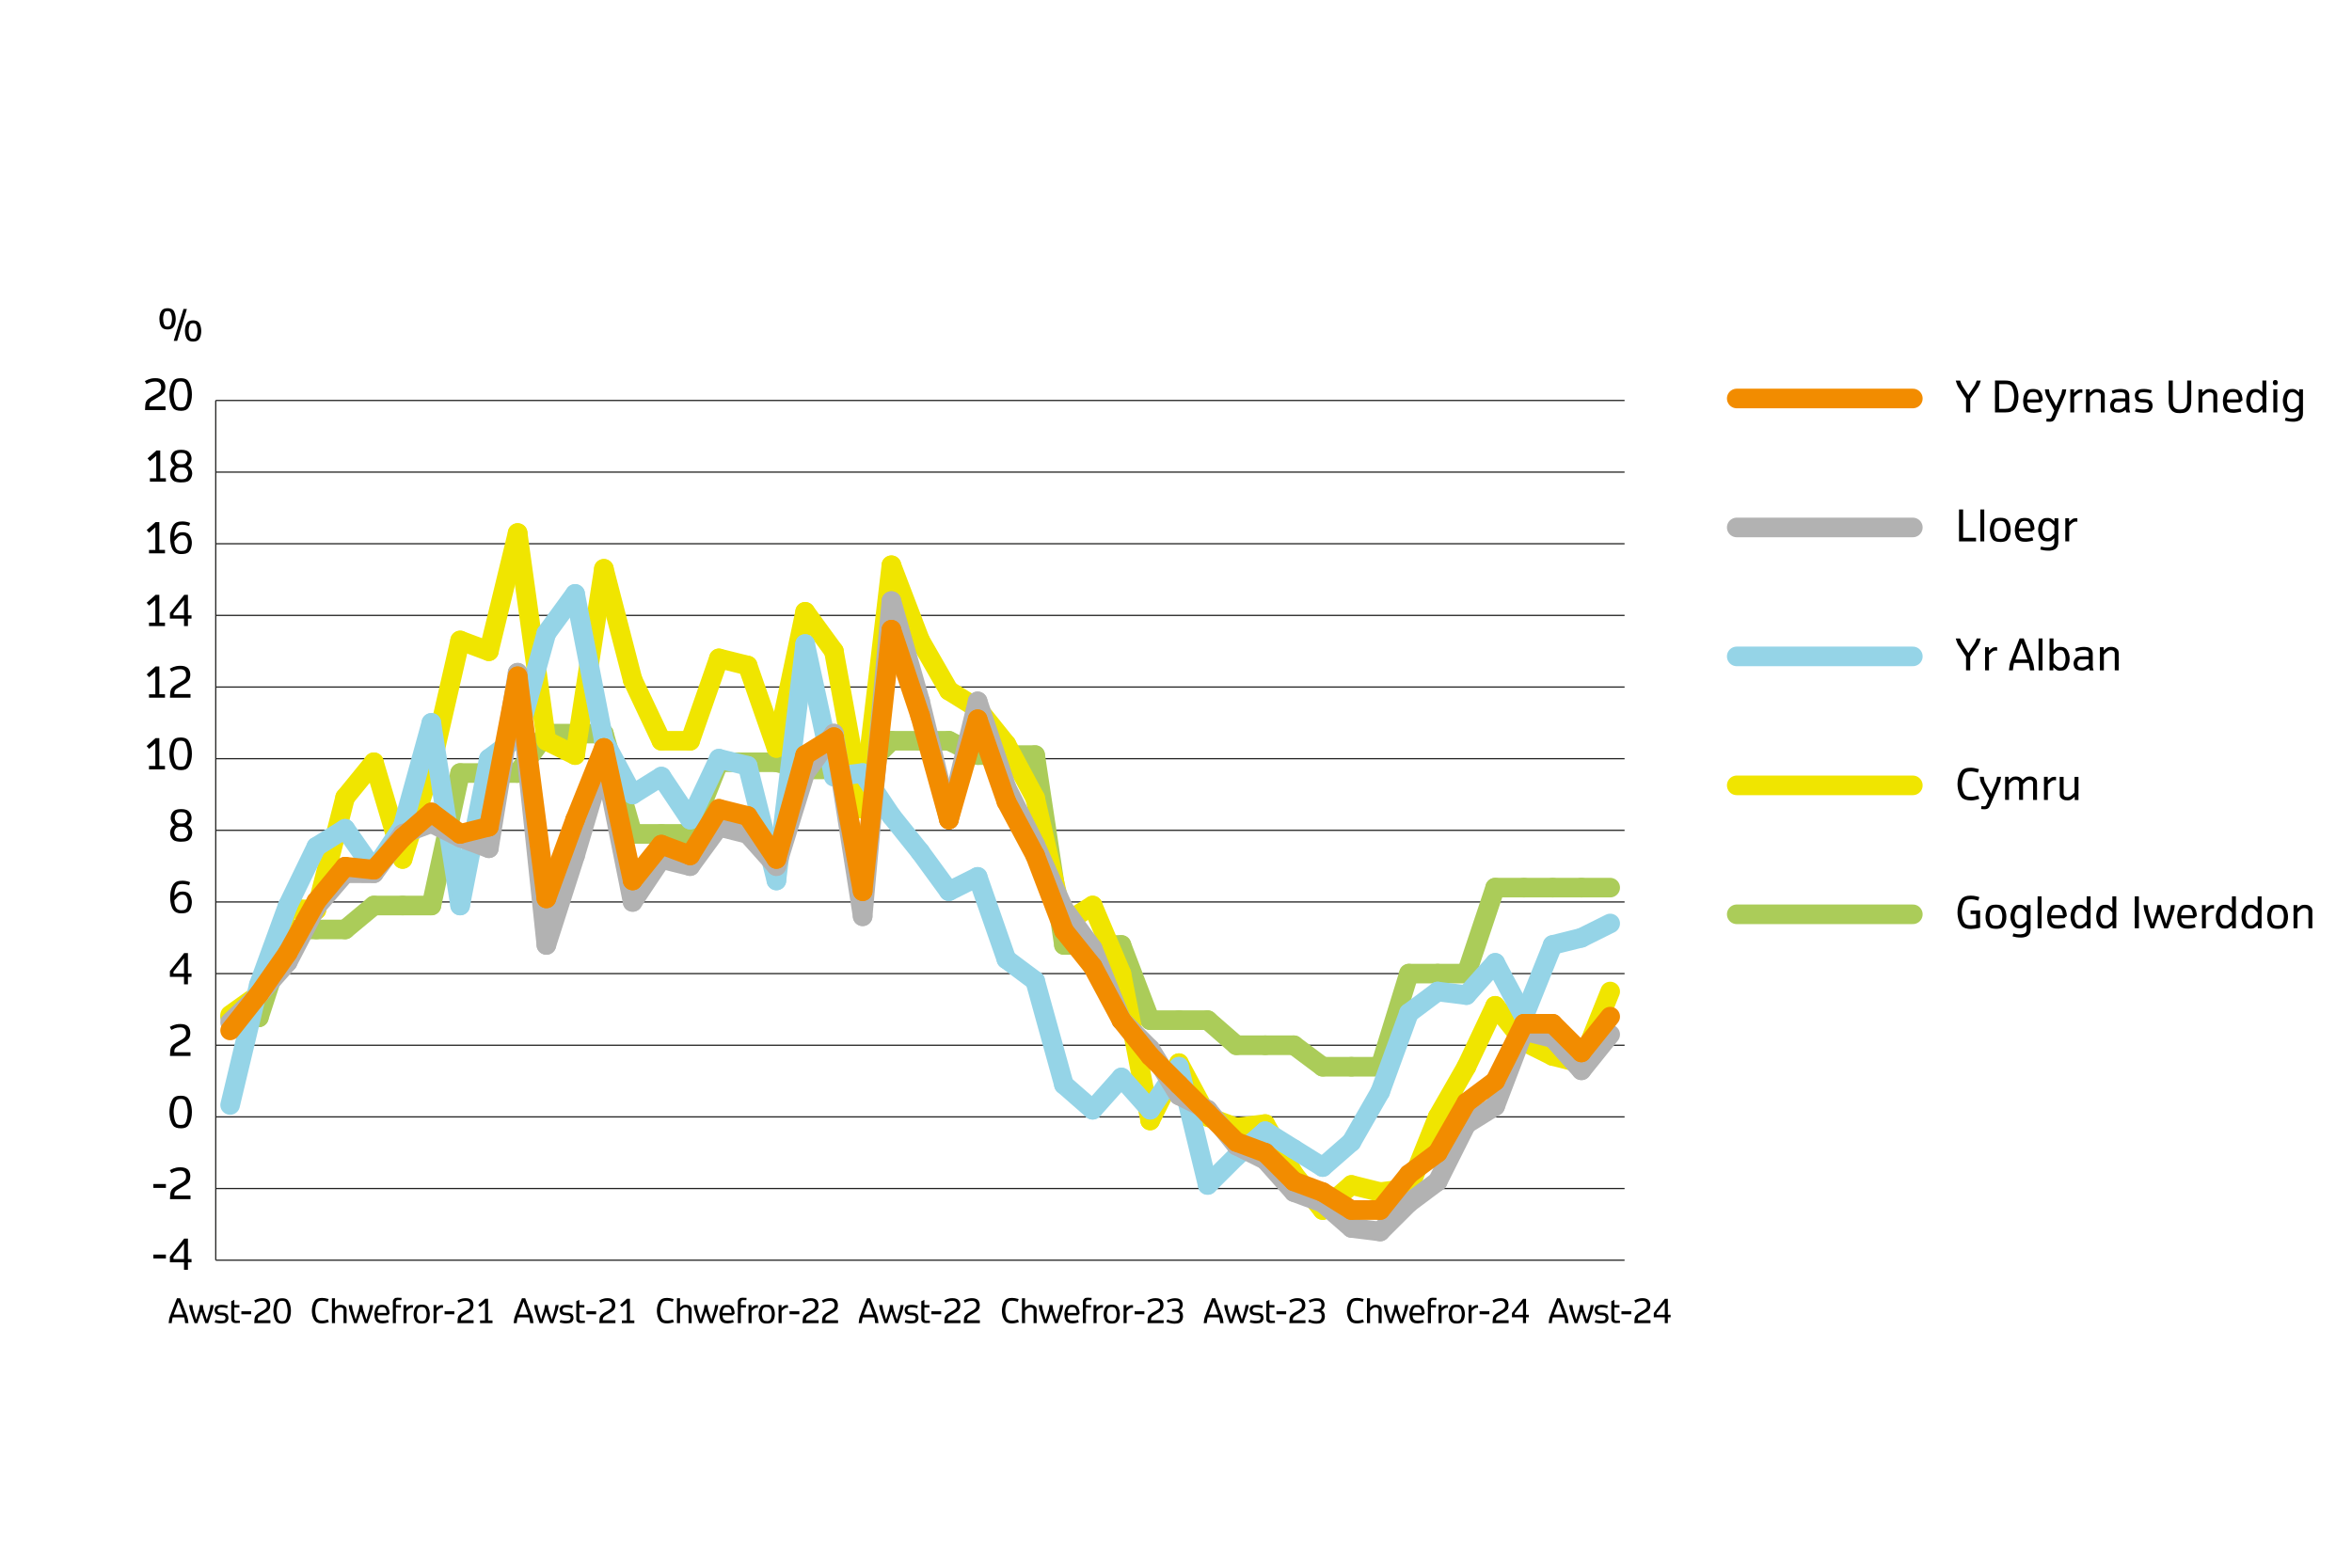 <?xml version="1.0" encoding="UTF-8"?><svg xmlns="http://www.w3.org/2000/svg" viewBox="0 0 960 640"><defs><style>.cls-1{stroke:#abcc59;}.cls-1,.cls-2,.cls-3,.cls-4,.cls-5{stroke-linecap:round;stroke-width:8px;}.cls-1,.cls-2,.cls-3,.cls-4,.cls-5,.cls-6{fill:none;stroke-miterlimit:10;}.cls-7{fill:#000;stroke-width:0px;}.cls-2{stroke:#95d4e7;}.cls-3{stroke:#b2b2b2;}.cls-4{stroke:#f0e500;}.cls-5{stroke:#f28c00;}.cls-6{stroke:#222221;stroke-width:.5px;}</style></defs><g id="Layer_2"><line class="cls-5" x1="708.87" y1="162.68" x2="780.75" y2="162.68"/><line class="cls-3" x1="708.87" y1="215.33" x2="780.75" y2="215.33"/><line class="cls-2" x1="708.87" y1="267.97" x2="780.75" y2="267.97"/><line class="cls-4" x1="708.87" y1="320.62" x2="780.75" y2="320.62"/><line class="cls-1" x1="708.87" y1="373.26" x2="780.75" y2="373.26"/><path class="cls-7" d="M804.31,326.75c-.37,0-.73-.02-1.08-.07-.35-.04-.69-.12-1.01-.22-.32-.1-.61-.23-.88-.39-.27-.16-.51-.36-.71-.59-.3-.34-.58-.81-.85-1.41-.27-.6-.47-1.25-.6-1.95-.13-.7-.2-1.38-.2-2.04,0-.89.1-1.73.32-2.53.21-.8.44-1.42.7-1.87s.47-.77.64-.98c.29-.33.66-.6,1.1-.8.44-.21.89-.34,1.35-.4.46-.06.87-.09,1.24-.09.53,0,1.04.05,1.55.15.5.1.92.2,1.25.3.33.1.54.16.62.18l-.47,1.42c-.35-.14-.8-.27-1.36-.38-.56-.11-1.03-.17-1.43-.17-.59,0-1.1.05-1.51.16-.41.1-.76.31-1.03.63-.24.27-.45.68-.65,1.21-.2.53-.34,1.08-.42,1.63-.09.55-.13,1.07-.13,1.55,0,.72.08,1.42.23,2.1.15.68.31,1.19.49,1.54.17.35.34.61.48.78.27.32.62.53,1.03.63.42.1.92.15,1.51.15s1.16-.07,1.73-.22c.57-.15.96-.27,1.15-.36l.52,1.39c-.25.11-.61.22-1.08.34-.47.12-.9.21-1.3.26-.4.06-.79.09-1.19.09Z"/><path class="cls-7" d="M810.08,330.37c-.37,0-.69,0-.94-.03s-.42-.04-.5-.06l.07-1.18c.29.02.66.04,1.09.04.2,0,.38-.04.55-.11s.3-.23.4-.46l1.15-2.71-3.23-6.12c-.1-.18-.18-.35-.23-.51-.05-.16-.09-.33-.12-.51l-.27-1.58h1.64l.29,1.56c.06.36.14.62.25.78l2.43,4.55,1.91-4.55c.13-.28.22-.54.26-.78l.29-1.56h1.64l-.28,1.58c-.04.24-.16.58-.35,1.02l-3.98,9.38c-.14.28-.31.53-.52.73-.17.17-.39.3-.68.39-.29.09-.58.13-.88.13Z"/><path class="cls-7" d="M818.41,326.59v-9.45h1.44v1.37l.78-.69c.21-.2.4-.35.59-.47s.4-.2.66-.26.52-.09.81-.09c.44,0,.82.04,1.12.12.3.08.58.21.83.38.19.13.36.29.52.45.16.16.28.36.38.57l.8-.71c.23-.2.43-.35.59-.46.16-.1.37-.19.64-.26s.54-.1.83-.1c.44,0,.82.04,1.12.12.3.08.58.21.83.38.44.31.73.64.87.98.14.34.21.69.21,1.04v7.07h-1.6v-6.83c0-.29-.05-.54-.14-.72s-.22-.33-.38-.45c-.27-.17-.62-.25-1.06-.26-.27,0-.54.08-.82.23s-.49.3-.64.45c-.14.15-.25.25-.32.32l-.75.8v6.44h-1.6v-6.83c0-.29-.05-.54-.14-.72s-.22-.33-.38-.45c-.15-.1-.31-.17-.46-.2-.15-.04-.35-.05-.6-.05-.27,0-.54.08-.82.23s-.49.3-.64.45c-.14.15-.25.25-.32.32l-.75.8v6.44h-1.6Z"/><path class="cls-7" d="M834.28,326.59v-9.45h1.53v1.49l.8-.69c.22-.2.42-.35.6-.47s.4-.2.63-.26c.24-.06.48-.09.72-.09.33,0,.54.02.64.05v1.4c-.19-.04-.4-.05-.64-.05-.4,0-.74.08-1.02.25-.29.17-.58.4-.87.69l-.8.8v6.32h-1.6Z"/><path class="cls-7" d="M843.81,326.73c-.6,0-1.04-.05-1.31-.15-.28-.1-.52-.22-.72-.36-.27-.17-.5-.36-.67-.59-.17-.23-.29-.46-.34-.69-.05-.23-.08-.48-.08-.73v-7.06h1.6v6.83c0,.29.04.54.13.72.09.19.22.33.4.44.15.11.32.18.5.21.18.03.4.05.67.05.36,0,.71-.11,1.06-.31s.65-.44.9-.69l.8-.8v-6.44h1.6v9.45h-1.53v-1.39l-.8.71c-.37.33-.72.55-1.07.66-.34.11-.72.16-1.14.16Z"/><path class="cls-7" d="M802.47,168.38v-5.62l-3.13-4.67c-.21-.31-.42-.76-.62-1.35l-.47-1.38h1.79l.51,1.38c.07.19.25.51.52.97l2.34,3.58,2.36-3.58c.09-.15.18-.29.27-.44.09-.14.17-.32.26-.53l.52-1.38h1.67l-.47,1.38c-.23.64-.44,1.09-.62,1.35l-3.23,4.67v5.62h-1.68Z"/><path class="cls-7" d="M814.29,168.38v-13.03h4.15c.6,0,1.14.05,1.62.14.48.09.9.24,1.26.43.36.19.64.4.84.63.3.33.58.79.86,1.38s.49,1.23.63,1.92c.14.69.21,1.37.21,2.03,0,.89-.11,1.73-.32,2.52-.21.79-.45,1.42-.72,1.86s-.48.77-.66.96c-.29.32-.67.57-1.14.75s-.92.29-1.37.33c-.44.04-.85.07-1.22.07h-4.15ZM815.96,166.9h2.52c.38,0,.73-.02,1.04-.08.31-.05.59-.13.82-.25.23-.12.42-.25.56-.4.24-.26.46-.64.65-1.13.19-.49.33-1.03.43-1.61.09-.58.14-1.11.14-1.57,0-.65-.07-1.29-.2-1.93-.14-.64-.3-1.16-.5-1.56-.2-.4-.37-.67-.52-.83-.26-.27-.6-.45-1-.56-.41-.11-.88-.16-1.41-.16h-2.52v10.08Z"/><path class="cls-7" d="M830.05,168.52c-.53,0-.97-.03-1.32-.1-.35-.07-.65-.16-.9-.28-.25-.12-.46-.25-.64-.39-.3-.2-.57-.54-.8-1.01-.23-.47-.4-.98-.48-1.52-.09-.54-.13-1.06-.13-1.55s.04-.95.13-1.37.2-.81.34-1.15c.14-.34.28-.64.44-.88.16-.25.3-.45.44-.6.34-.36.76-.6,1.26-.71.5-.11.99-.16,1.47-.16.53,0,1.03.06,1.5.19.47.12.86.35,1.18.68.46.49.78,1.07.96,1.73.19.66.29,1.32.3,1.97l-1.13.94h-5.26c.05.59.15,1.09.3,1.5.15.41.36.69.6.85.29.18.56.31.81.37s.57.09.96.09c.59,0,1.12-.04,1.59-.13s.89-.19,1.27-.31l.35,1.3c-.49.17-1.06.3-1.7.4-.64.1-1.15.16-1.52.16ZM827.39,163.07h4.8c0-.56-.1-1.08-.29-1.57-.19-.48-.37-.8-.53-.96-.21-.22-.44-.36-.71-.43s-.54-.1-.82-.1-.57.03-.84.1c-.28.07-.52.21-.72.43-.1.11-.2.25-.3.43s-.19.38-.28.6c-.08.22-.15.46-.21.72s-.09.52-.1.79Z"/><path class="cls-7" d="M836.68,172.17c-.37,0-.69-.01-.94-.03-.25-.02-.42-.04-.5-.06l.07-1.18c.29.02.66.04,1.09.04.2,0,.38-.04.55-.11s.3-.23.4-.46l1.15-2.71-3.23-6.11c-.1-.18-.18-.35-.23-.51-.05-.16-.09-.33-.12-.51l-.27-1.58h1.64l.29,1.56c.06.36.14.62.25.78l2.43,4.55,1.91-4.55c.13-.28.22-.54.26-.78l.29-1.56h1.64l-.28,1.58c-.04.24-.16.58-.35,1.02l-3.98,9.38c-.14.28-.31.53-.52.73-.17.17-.39.3-.68.39-.29.09-.58.13-.88.13Z"/><path class="cls-7" d="M845.02,168.38v-9.45h1.53v1.49l.8-.69c.22-.2.42-.35.6-.47s.4-.2.63-.26c.24-.06.48-.09.72-.09.33,0,.54.02.64.05v1.4c-.19-.04-.4-.05-.64-.05-.4,0-.74.08-1.02.25-.29.17-.58.4-.87.69l-.8.8v6.32h-1.6Z"/><path class="cls-7" d="M851.42,168.38v-9.45h1.53v1.37l.8-.69c.21-.19.42-.34.61-.46.2-.12.43-.21.7-.27.27-.06.56-.09.85-.09.47,0,.87.04,1.18.12.31.08.6.21.86.38.47.32.78.65.92.98.14.33.21.68.21,1.04v7.07h-1.6v-6.83c0-.3-.05-.54-.16-.72-.11-.18-.26-.33-.44-.44-.31-.17-.7-.26-1.16-.26-.3,0-.59.08-.88.23-.29.15-.52.3-.68.45s-.27.25-.33.32l-.8.8v6.44h-1.6Z"/><path class="cls-7" d="M864.51,168.45c-.57,0-1.06-.07-1.47-.2-.41-.13-.74-.31-.97-.53-.12-.1-.25-.29-.39-.55-.14-.27-.25-.54-.31-.82s-.1-.53-.1-.75c0-.52.1-.97.3-1.38.2-.4.39-.68.57-.84.23-.2.48-.37.75-.52.27-.14.57-.21.9-.21h3.67v-.95c0-.27-.04-.52-.12-.74-.08-.22-.21-.39-.38-.51-.17-.11-.38-.19-.65-.26-.27-.07-.66-.1-1.17-.1s-1.01.07-1.53.22c-.52.15-.95.29-1.28.42l-.4-1.18c.51-.23,1.08-.41,1.72-.55.63-.13,1.25-.2,1.85-.2.22,0,.45,0,.69.03.24.02.47.05.71.09.23.04.45.1.66.18.21.07.39.17.55.28.2.15.37.33.52.55.15.22.27.47.35.76s.12.57.12.86v5.11c0,.39.04.7.11.92l.26.82h-1.57l-.28-1.11-.88.59c-.37.24-.73.4-1.1.48s-.72.12-1.08.12ZM864.78,167.2c.34,0,.64-.05.92-.15s.55-.25.81-.45l.94-.73v-2h-3.24c-.22,0-.4.05-.54.16-.14.11-.28.23-.41.36-.11.11-.21.28-.3.49-.09.22-.14.45-.14.7,0,.15.02.29.05.43.03.14.07.26.12.37s.1.2.16.28c.06.08.11.14.16.17.15.14.34.23.55.28.21.05.51.08.9.08Z"/><path class="cls-7" d="M874.82,168.52c-.45,0-.86-.02-1.23-.07-.37-.04-.7-.09-.98-.15-.29-.06-.53-.12-.74-.18-.21-.06-.36-.11-.48-.15l.42-1.25c.15.06.41.13.77.21s.73.13,1.11.17c.38.04.74.06,1.09.06.54,0,.96-.04,1.25-.12.29-.08.5-.18.63-.3.15-.15.26-.34.33-.56.07-.22.1-.4.1-.53,0-.23-.05-.45-.16-.65-.1-.2-.21-.34-.33-.43-.27-.15-.75-.25-1.46-.29l-.98-.04c-.28,0-.56-.05-.86-.12s-.54-.17-.73-.28-.35-.22-.47-.33c-.08-.07-.17-.17-.26-.3-.09-.13-.17-.28-.24-.45s-.13-.37-.18-.58c-.05-.21-.07-.44-.07-.68,0-.3.05-.6.15-.88.1-.29.22-.52.36-.7s.27-.32.39-.42c.33-.27.74-.46,1.23-.56.49-.1,1.03-.15,1.6-.15.63,0,1.19.05,1.68.16.49.1.99.23,1.5.39l-.38,1.2c-.31-.08-.58-.14-.83-.2-.24-.05-.56-.1-.95-.15-.39-.05-.75-.07-1.08-.07-.59,0-1.02.05-1.27.14-.25.09-.42.18-.5.26-.11.1-.2.25-.28.44-.08.2-.12.39-.12.58,0,.27.05.5.16.68s.21.31.31.39c.14.09.32.16.55.22.23.06.54.09.93.09l1.02.04c.51.02.93.11,1.27.25.34.15.59.29.75.44.08.07.17.17.26.3.09.13.18.28.25.45s.14.37.19.59c.05.22.08.45.08.7,0,.33-.05.64-.16.94-.11.3-.23.55-.37.75-.14.2-.27.34-.39.44-.33.28-.77.47-1.32.56s-1.08.14-1.57.14Z"/><path class="cls-7" d="M889.78,168.67c-.44,0-.83-.02-1.16-.07-.34-.04-.64-.12-.92-.22-.28-.1-.53-.23-.75-.38-.23-.15-.44-.34-.64-.57-.38-.43-.67-.95-.85-1.58s-.28-1.29-.28-2v-8.51h1.68v8.46c0,.47.03.9.09,1.27s.15.67.27.88c.12.21.24.39.36.52.15.16.31.29.48.38s.35.17.54.22c.19.05.38.09.58.1s.4.02.6.02c.62,0,1.09-.07,1.42-.2.33-.13.59-.31.79-.53.2-.23.35-.48.46-.77s.18-.59.22-.91c.04-.32.05-.65.05-.99v-8.46h1.67v8.51c0,.71-.09,1.37-.28,2s-.47,1.15-.85,1.58c-.32.35-.66.61-1.02.79s-.75.3-1.17.36c-.42.06-.85.09-1.28.09Z"/><path class="cls-7" d="M897.34,168.38v-9.45h1.53v1.37l.8-.69c.21-.19.42-.34.61-.46.2-.12.43-.21.7-.27.27-.06.56-.09.85-.09.47,0,.87.04,1.18.12.31.08.6.21.86.38.47.32.78.65.92.98.14.33.21.68.21,1.04v7.07h-1.6v-6.83c0-.3-.05-.54-.16-.72-.11-.18-.26-.33-.44-.44-.31-.17-.7-.26-1.16-.26-.3,0-.59.08-.88.23-.29.15-.52.3-.68.45s-.27.25-.33.32l-.8.8v6.44h-1.6Z"/><path class="cls-7" d="M911.58,168.52c-.53,0-.97-.03-1.32-.1-.35-.07-.65-.16-.9-.28-.25-.12-.46-.25-.64-.39-.3-.2-.57-.54-.8-1.01-.23-.47-.4-.98-.48-1.52-.09-.54-.13-1.06-.13-1.55s.04-.95.13-1.37.2-.81.34-1.15c.14-.34.28-.64.44-.88.16-.25.3-.45.44-.6.34-.36.76-.6,1.26-.71.5-.11.99-.16,1.47-.16.53,0,1.03.06,1.5.19.47.12.86.35,1.18.68.46.49.78,1.07.96,1.73.19.66.29,1.32.3,1.97l-1.13.94h-5.26c.05.59.15,1.09.3,1.5.15.41.36.69.6.85.29.18.56.31.81.37s.57.09.96.09c.59,0,1.12-.04,1.59-.13s.89-.19,1.27-.31l.35,1.3c-.49.17-1.06.3-1.7.4-.64.1-1.15.16-1.52.16ZM908.92,163.07h4.8c0-.56-.1-1.08-.29-1.57-.19-.48-.37-.8-.53-.96-.21-.22-.44-.36-.71-.43s-.54-.1-.82-.1-.57.03-.84.1c-.28.07-.52.21-.72.43-.1.11-.2.25-.3.43s-.19.38-.28.6c-.08.22-.15.46-.21.72s-.09.52-.1.79Z"/><path class="cls-7" d="M920.76,168.52c-.3,0-.58-.01-.82-.04-.25-.03-.47-.07-.68-.14s-.4-.16-.57-.27-.35-.25-.52-.42c-.24-.23-.48-.59-.71-1.09-.23-.5-.4-.99-.49-1.48s-.14-.96-.14-1.41c0-.62.08-1.24.25-1.85.17-.61.36-1.09.56-1.43.21-.34.39-.58.53-.73.25-.25.51-.44.78-.56.27-.13.56-.21.88-.25.32-.04.63-.06.93-.06.38,0,.72.06,1.02.17.3.12.6.3.89.55l.75.65v-4.82h1.6v13.03h-1.53v-1.29l-.82.7c-.36.31-.7.51-1,.6-.31.09-.61.13-.91.13ZM920.82,167.2c.3,0,.57-.07.84-.21.26-.14.5-.32.72-.53.22-.21.4-.4.55-.56l.5-.52v-3.44l-.5-.52c-.26-.27-.5-.51-.72-.7-.22-.2-.45-.34-.69-.44s-.47-.15-.69-.15c-.4,0-.7.04-.9.12-.2.08-.37.2-.52.35-.18.19-.35.49-.51.9-.15.41-.26.8-.32,1.17-.06.37-.09.71-.09,1.01,0,.42.06.88.18,1.37.12.5.24.87.38,1.13.13.26.26.44.37.55.2.21.41.34.63.39.22.05.48.08.79.08Z"/><path class="cls-7" d="M928.7,157.26c-.14,0-.27-.02-.4-.05-.13-.03-.23-.1-.32-.19-.05-.05-.11-.15-.18-.3-.07-.14-.1-.32-.1-.52s.03-.38.1-.52c.06-.15.12-.25.18-.3.09-.09.2-.16.32-.19.12-.03.25-.05.39-.05s.27.02.4.05c.13.03.23.1.32.19.05.05.11.15.18.3.06.14.1.32.1.52s-.03.38-.1.52c-.07.15-.12.25-.18.3-.09.09-.2.16-.32.19-.12.03-.25.05-.39.05ZM927.9,168.38v-9.45h1.6v9.45h-1.6Z"/><path class="cls-7" d="M936.21,172.17c-.81,0-1.49-.05-2.07-.14-.57-.09-1.07-.2-1.5-.33l.3-1.22c.4.1.81.19,1.25.27.44.08.9.12,1.39.12s.91-.05,1.28-.14.63-.19.8-.31c.27-.2.46-.44.56-.75.1-.3.15-.67.15-1.11v-1.48l-.75.65c-.35.3-.68.49-.98.55-.3.07-.61.1-.93.1-.45,0-.84-.04-1.19-.11s-.62-.17-.84-.31c-.21-.14-.4-.29-.56-.45-.25-.24-.49-.61-.72-1.09-.23-.48-.39-.96-.49-1.43-.09-.47-.14-.94-.14-1.4,0-.43.04-.84.13-1.25s.2-.79.33-1.13c.13-.35.28-.65.44-.92.16-.27.31-.47.46-.62.25-.25.51-.44.78-.56.27-.13.56-.21.88-.25.32-.04.63-.06.93-.06.38,0,.72.06,1.02.17.3.12.6.3.89.55l.82.73v-1.32h1.53v9.74c0,.59-.07,1.09-.22,1.5-.15.41-.32.7-.51.88-.19.18-.36.33-.5.44-.37.24-.8.41-1.29.52-.49.11-.91.16-1.24.16ZM935.78,167.05c.29,0,.57-.06.84-.19.27-.13.51-.29.72-.48.21-.2.39-.38.55-.54l.5-.52v-3.37l-.5-.52c-.26-.27-.5-.51-.72-.7-.22-.2-.45-.34-.69-.44s-.47-.15-.69-.15c-.4,0-.7.04-.9.12-.2.08-.37.2-.52.35-.18.19-.34.5-.5.92s-.27.81-.33,1.16c-.06.35-.09.66-.09.92,0,.42.06.86.17,1.34.12.48.24.84.37,1.1.13.25.26.44.38.55.2.21.41.34.63.39.22.05.48.08.79.08Z"/><path class="cls-7" d="M799.6,221.02v-13.03h1.67v11.55h5.28v1.48h-6.95Z"/><path class="cls-7" d="M808.3,221.02v-13.03h1.6v13.03h-1.6Z"/><path class="cls-7" d="M816.44,221.25c-.28,0-.56-.01-.83-.04-.28-.03-.54-.07-.79-.14-.25-.07-.49-.15-.71-.26-.22-.11-.41-.25-.58-.42-.15-.14-.3-.34-.46-.59-.16-.25-.3-.55-.43-.9-.13-.35-.24-.74-.32-1.17-.08-.43-.12-.9-.12-1.41,0-.71.08-1.36.25-1.97s.35-1.08.56-1.4c.2-.33.38-.56.53-.7.24-.24.53-.42.88-.55s.71-.22,1.07-.26c.36-.04.68-.06.97-.06.78,0,1.4.08,1.86.25.46.17.81.37,1.04.62.25.24.48.59.7,1.04s.38.95.48,1.48c.1.53.16,1.05.16,1.56,0,.7-.08,1.35-.25,1.96s-.35,1.07-.56,1.4-.38.57-.53.71c-.34.36-.79.59-1.35.7-.56.11-1.08.17-1.56.17ZM816.44,219.97c.43,0,.78-.05,1.05-.14s.49-.21.64-.37c.18-.2.35-.48.49-.85.14-.37.25-.76.32-1.17.07-.41.1-.78.1-1.12,0-.5-.05-.99-.16-1.45s-.23-.84-.37-1.12c-.14-.28-.26-.47-.37-.59-.18-.18-.42-.31-.72-.39-.29-.09-.62-.13-.97-.13-.46,0-.83.05-1.09.16s-.47.23-.61.37c-.18.18-.35.46-.49.83-.15.37-.25.76-.32,1.18-.07.42-.1.8-.1,1.14,0,.45.05.93.16,1.44.11.51.23.89.37,1.15.14.26.26.45.37.56.19.2.43.33.73.4.3.07.62.11.96.11Z"/><path class="cls-7" d="M826.66,221.17c-.53,0-.97-.03-1.32-.1-.35-.07-.65-.16-.9-.28-.25-.12-.46-.25-.64-.39-.3-.2-.57-.54-.8-1.01-.23-.47-.4-.98-.48-1.52-.09-.54-.13-1.06-.13-1.55s.04-.95.13-1.37.2-.81.34-1.15c.14-.34.28-.64.44-.88.16-.25.3-.45.44-.6.34-.36.76-.6,1.26-.71.5-.11.99-.16,1.47-.16.53,0,1.03.06,1.5.19.47.12.86.35,1.18.68.46.49.78,1.07.96,1.73.19.66.29,1.32.3,1.97l-1.13.94h-5.26c.05.59.15,1.09.3,1.5.15.41.36.69.6.85.29.18.56.31.81.37s.57.09.96.09c.59,0,1.12-.04,1.59-.13s.89-.19,1.27-.31l.35,1.3c-.49.17-1.06.3-1.7.4-.64.1-1.15.16-1.52.16ZM824,215.71h4.8c0-.56-.1-1.08-.29-1.57-.19-.48-.37-.8-.53-.96-.21-.22-.44-.36-.71-.43s-.54-.1-.82-.1-.57.03-.84.1c-.28.07-.52.21-.72.43-.1.11-.2.25-.3.43s-.19.38-.28.6c-.08.22-.15.46-.21.72s-.09.52-.1.79Z"/><path class="cls-7" d="M836.34,224.81c-.81,0-1.49-.05-2.07-.14-.57-.09-1.07-.2-1.5-.33l.3-1.22c.4.1.81.19,1.25.27.44.08.9.12,1.39.12s.91-.05,1.28-.14.63-.19.8-.31c.27-.2.46-.44.56-.75.1-.3.15-.67.15-1.11v-1.48l-.75.65c-.35.3-.68.49-.98.55-.3.07-.61.1-.93.1-.45,0-.84-.04-1.19-.11s-.62-.17-.84-.31c-.21-.14-.4-.29-.56-.45-.25-.24-.49-.61-.72-1.09-.23-.48-.39-.96-.49-1.43-.09-.47-.14-.94-.14-1.4,0-.43.04-.84.13-1.25s.2-.79.33-1.13c.13-.35.28-.65.44-.92.16-.27.31-.47.46-.62.25-.25.51-.44.78-.56.27-.13.56-.21.88-.25.32-.04.63-.06.93-.06.38,0,.72.06,1.02.17.3.12.6.3.89.55l.82.73v-1.32h1.53v9.74c0,.59-.07,1.09-.22,1.5-.15.41-.32.7-.51.88-.19.18-.36.33-.5.44-.37.24-.8.41-1.29.52-.49.11-.91.16-1.24.16ZM835.9,219.69c.29,0,.57-.06.84-.19.27-.13.51-.29.72-.48.21-.2.39-.38.55-.54l.5-.52v-3.37l-.5-.52c-.26-.27-.5-.51-.72-.7-.22-.2-.45-.34-.69-.44s-.47-.15-.69-.15c-.4,0-.7.04-.9.12-.2.08-.37.2-.52.35-.18.19-.34.5-.5.92s-.27.81-.33,1.16c-.06.35-.09.66-.09.92,0,.42.06.86.17,1.34.12.48.24.84.37,1.1.13.25.26.44.38.55.2.21.41.34.63.39.22.05.48.08.79.08Z"/><path class="cls-7" d="M842.98,221.02v-9.45h1.53v1.49l.8-.69c.22-.2.42-.35.6-.47s.4-.2.63-.26c.24-.06.48-.09.72-.09.33,0,.54.02.64.05v1.4c-.19-.04-.4-.05-.64-.05-.4,0-.74.08-1.02.25-.29.17-.58.4-.87.69l-.8.8v6.32h-1.6Z"/><path class="cls-7" d="M802.47,273.67v-5.62l-3.13-4.67c-.21-.31-.42-.76-.62-1.35l-.47-1.38h1.79l.51,1.38c.07.19.25.51.52.97l2.34,3.58,2.36-3.58c.09-.15.18-.29.27-.44.09-.14.17-.32.26-.53l.52-1.38h1.67l-.47,1.38c-.23.64-.44,1.09-.62,1.35l-3.23,4.67v5.62h-1.68Z"/><path class="cls-7" d="M810.24,273.67v-9.45h1.53v1.49l.8-.69c.22-.2.42-.35.6-.47s.4-.2.63-.26c.24-.06.48-.09.72-.09.33,0,.54.02.64.05v1.4c-.19-.04-.4-.05-.64-.05-.4,0-.74.08-1.02.25-.29.17-.58.4-.87.69l-.8.8v6.32h-1.6Z"/><path class="cls-7" d="M819.96,273.67l.31-2.19c.05-.38.19-.85.4-1.42l3.65-9.42h1.68l3.62,9.42c.21.55.34,1.03.41,1.42l.3,2.19h-1.71l-.33-2.17c-.07-.36-.13-.65-.2-.85h-6c-.09.29-.16.58-.2.85l-.33,2.17h-1.6ZM822.6,269.23h4.97l-2.44-6.66-2.53,6.66Z"/><path class="cls-7" d="M832.08,273.67v-13.03h1.6v13.03h-1.6Z"/><path class="cls-7" d="M840.81,273.81c-.33,0-.61-.03-.85-.1s-.45-.16-.61-.28-.31-.23-.44-.35l-.82-.7v1.29h-1.53v-13.03h1.6v4.82l.75-.65c.34-.3.66-.49.96-.59s.61-.14.95-.14c.76,0,1.31.08,1.65.24s.65.37.94.63c.24.25.47.6.69,1.06.22.46.38.95.49,1.47.11.52.17,1.01.17,1.48,0,.62-.08,1.23-.25,1.82s-.36,1.06-.57,1.42c-.21.36-.39.61-.53.74-.25.25-.52.44-.78.56-.27.12-.56.2-.88.24-.32.04-.63.06-.93.06ZM840.76,272.49c.42,0,.72-.04.91-.12s.36-.2.51-.35c.17-.17.33-.45.48-.84s.27-.79.34-1.18c.07-.39.1-.74.1-1.03,0-.71-.11-1.36-.33-1.94-.22-.58-.42-.96-.59-1.15-.21-.2-.42-.33-.64-.39-.22-.06-.48-.08-.78-.08s-.58.07-.84.21c-.27.14-.51.32-.72.53-.22.21-.4.4-.55.56l-.49.52v3.44l.49.52c.15.16.3.32.46.47.16.15.33.29.5.42s.35.22.54.3.39.11.61.11Z"/><path class="cls-7" d="M849.59,273.74c-.57,0-1.06-.07-1.47-.2-.41-.13-.74-.31-.97-.53-.12-.1-.25-.29-.39-.55-.14-.27-.25-.54-.31-.82s-.1-.53-.1-.75c0-.52.1-.97.3-1.38.2-.4.39-.68.57-.84.23-.2.48-.37.75-.52.27-.14.57-.21.9-.21h3.67v-.95c0-.27-.04-.52-.12-.74-.08-.22-.21-.39-.38-.51-.17-.11-.38-.19-.65-.26-.27-.07-.66-.1-1.17-.1s-1.01.07-1.53.22c-.52.15-.95.29-1.28.42l-.4-1.18c.51-.23,1.08-.41,1.72-.55.63-.13,1.25-.2,1.85-.2.22,0,.45,0,.69.03.24.02.47.05.71.09.23.04.45.1.66.18.21.07.39.17.55.28.2.15.37.33.52.55.15.22.27.47.35.76s.12.57.12.86v5.11c0,.39.04.7.11.92l.26.82h-1.57l-.28-1.11-.88.59c-.37.24-.73.4-1.1.48s-.72.12-1.08.12ZM849.86,272.49c.34,0,.64-.05.92-.15s.55-.25.81-.45l.94-.73v-2h-3.24c-.22,0-.4.05-.54.16-.14.11-.28.23-.41.36-.11.11-.21.28-.3.49-.09.22-.14.45-.14.7,0,.15.02.29.05.43.03.14.07.26.12.37s.1.2.16.28c.06.08.11.14.16.17.15.14.34.23.55.28.21.05.51.08.9.08Z"/><path class="cls-7" d="M857.11,273.67v-9.45h1.53v1.37l.8-.69c.21-.19.42-.34.61-.46.2-.12.43-.21.7-.27.27-.06.56-.09.85-.09.47,0,.87.04,1.18.12.31.08.6.21.86.38.47.32.78.65.92.98.14.33.21.68.21,1.04v7.07h-1.6v-6.83c0-.3-.05-.54-.16-.72-.11-.18-.26-.33-.44-.44-.31-.17-.7-.26-1.16-.26-.3,0-.59.08-.88.23-.29.15-.52.3-.68.45s-.27.25-.33.32l-.8.8v6.44h-1.6Z"/><path class="cls-7" d="M804.42,379.25c-.37,0-.74-.02-1.1-.07-.36-.04-.7-.12-1.03-.22-.33-.1-.63-.24-.9-.4s-.52-.36-.72-.59c-.18-.2-.36-.48-.56-.82s-.38-.75-.55-1.22c-.17-.47-.31-.99-.42-1.58-.11-.58-.16-1.21-.16-1.89,0-.92.1-1.79.32-2.61.21-.81.45-1.45.71-1.92.26-.46.48-.8.66-1.01.29-.32.67-.58,1.12-.79.46-.21.92-.34,1.37-.4.46-.06.87-.09,1.25-.09.41,0,.8.03,1.19.08.38.05.73.12,1.04.19.31.07.58.14.8.21.22.07.38.11.46.14l-.45,1.42c-.49-.17-.98-.3-1.48-.4-.5-.09-.97-.14-1.39-.14-.6,0-1.12.05-1.55.15-.43.1-.79.31-1.07.63-.15.17-.29.41-.44.7-.15.3-.28.64-.4,1.04-.12.39-.21.83-.29,1.3s-.11.97-.11,1.49c0,.72.08,1.43.23,2.13.15.71.32,1.24.51,1.6.18.36.35.63.5.8.28.31.64.52,1.07.63s.95.16,1.55.16c.34,0,.68-.03,1.03-.08.35-.05.67-.11.95-.18v-4.33h-2.24v-1.46h3.89v6.99c-.54.17-1.19.31-1.96.4-.77.1-1.38.15-1.84.15Z"/><path class="cls-7" d="M814.67,379.18c-.28,0-.56-.01-.83-.04-.28-.03-.54-.07-.79-.14-.25-.07-.49-.15-.71-.26-.22-.11-.41-.25-.58-.42-.15-.14-.3-.34-.46-.59-.16-.25-.3-.55-.43-.9-.13-.35-.24-.74-.32-1.17-.08-.43-.12-.9-.12-1.41,0-.71.08-1.36.25-1.97s.35-1.08.56-1.4c.2-.33.38-.56.53-.7.24-.24.53-.42.88-.55s.71-.22,1.07-.26c.36-.04.68-.06.97-.06.78,0,1.4.08,1.86.25.46.17.81.37,1.04.62.25.24.48.59.7,1.04s.38.95.48,1.48c.1.53.16,1.05.16,1.56,0,.7-.08,1.35-.25,1.96s-.35,1.07-.56,1.4-.38.57-.53.71c-.34.36-.79.59-1.35.7-.56.11-1.08.17-1.56.17ZM814.67,377.9c.43,0,.78-.05,1.05-.14s.49-.21.64-.37c.18-.2.35-.48.49-.85.14-.37.25-.76.32-1.17.07-.41.1-.78.1-1.12,0-.5-.05-.99-.16-1.45s-.23-.84-.37-1.12c-.14-.28-.26-.47-.37-.59-.18-.18-.42-.31-.72-.39-.29-.09-.62-.13-.97-.13-.46,0-.83.05-1.09.16s-.47.23-.61.37c-.18.18-.35.46-.49.83-.15.37-.25.76-.32,1.18-.07.42-.1.8-.1,1.14,0,.45.05.93.16,1.44.11.51.23.89.37,1.15.14.26.26.45.37.56.19.2.43.33.73.4.3.07.62.11.96.11Z"/><path class="cls-7" d="M825.04,382.75c-.81,0-1.49-.05-2.07-.14-.57-.09-1.07-.2-1.5-.33l.3-1.22c.4.1.81.19,1.25.27.44.08.9.12,1.39.12s.91-.05,1.28-.14.63-.19.8-.31c.27-.2.46-.44.56-.75.1-.3.15-.67.15-1.11v-1.48l-.75.65c-.35.3-.68.49-.98.55-.3.07-.61.1-.93.1-.45,0-.84-.04-1.19-.11s-.62-.17-.84-.31c-.21-.14-.4-.29-.56-.45-.25-.24-.49-.61-.72-1.09-.23-.48-.39-.96-.49-1.43-.09-.47-.14-.94-.14-1.4,0-.43.04-.84.13-1.25s.2-.79.33-1.13c.13-.35.28-.65.44-.92.16-.27.31-.47.46-.62.25-.25.51-.44.78-.56.27-.13.56-.21.88-.25.32-.04.63-.06.93-.06.38,0,.72.06,1.02.17.3.12.6.3.89.55l.82.73v-1.32h1.53v9.74c0,.59-.07,1.09-.22,1.5-.15.41-.32.7-.51.88-.19.18-.36.33-.5.44-.37.24-.8.41-1.29.52-.49.11-.91.16-1.24.16ZM824.6,377.63c.29,0,.57-.06.84-.19.27-.13.51-.29.72-.48.21-.2.39-.38.55-.54l.5-.52v-3.37l-.5-.52c-.26-.27-.5-.51-.72-.7-.22-.2-.45-.34-.69-.44s-.47-.15-.69-.15c-.4,0-.7.04-.9.12-.2.08-.37.2-.52.35-.18.19-.34.5-.5.92s-.27.81-.33,1.16c-.06.35-.09.66-.09.92,0,.42.06.86.17,1.34.12.48.24.84.37,1.1.13.25.26.44.38.55.2.21.41.34.63.39.22.05.48.08.79.08Z"/><path class="cls-7" d="M831.68,378.96v-13.03h1.6v13.03h-1.6Z"/><path class="cls-7" d="M839.86,379.1c-.53,0-.97-.03-1.32-.1-.35-.07-.65-.16-.9-.28-.25-.12-.46-.25-.64-.39-.3-.2-.57-.54-.8-1.01-.23-.47-.4-.98-.48-1.52-.09-.54-.13-1.06-.13-1.55s.04-.95.13-1.37.2-.81.34-1.15c.14-.34.28-.64.44-.88.16-.25.3-.45.44-.6.34-.36.76-.6,1.26-.71.5-.11.99-.16,1.47-.16.53,0,1.03.06,1.5.19.47.12.86.35,1.18.68.46.49.78,1.07.96,1.73.19.66.29,1.32.3,1.97l-1.13.94h-5.26c.05.59.15,1.09.3,1.5.15.41.36.69.6.85.29.18.56.31.81.37s.57.09.96.09c.59,0,1.12-.04,1.59-.13s.89-.19,1.27-.31l.35,1.3c-.49.17-1.06.3-1.7.4-.64.1-1.15.16-1.52.16ZM837.2,373.65h4.8c0-.56-.1-1.08-.29-1.57-.19-.48-.37-.8-.53-.96-.21-.22-.44-.36-.71-.43s-.54-.1-.82-.1-.57.03-.84.1c-.28.07-.52.21-.72.43-.1.11-.2.25-.3.43s-.19.38-.28.6c-.08.22-.15.46-.21.72s-.09.52-.1.79Z"/><path class="cls-7" d="M849.04,379.1c-.3,0-.58-.01-.82-.04-.25-.03-.47-.07-.68-.14s-.4-.16-.57-.27-.35-.25-.52-.42c-.24-.23-.48-.59-.71-1.09-.23-.5-.4-.99-.49-1.48s-.14-.96-.14-1.41c0-.62.08-1.24.25-1.85.17-.61.36-1.09.56-1.43.21-.34.39-.58.53-.73.25-.25.51-.44.78-.56.27-.13.56-.21.88-.25.32-.04.63-.06.93-.06.38,0,.72.06,1.02.17.3.12.6.3.89.55l.75.65v-4.82h1.6v13.03h-1.53v-1.29l-.82.7c-.36.31-.7.51-1,.6-.31.09-.61.13-.91.13ZM849.09,377.78c.3,0,.57-.07.84-.21.26-.14.5-.32.72-.53.22-.21.4-.4.55-.56l.5-.52v-3.44l-.5-.52c-.26-.27-.5-.51-.72-.7-.22-.2-.45-.34-.69-.44s-.47-.15-.69-.15c-.4,0-.7.04-.9.12-.2.08-.37.2-.52.35-.18.19-.35.49-.51.9-.15.41-.26.8-.32,1.17-.06.37-.09.71-.09,1.01,0,.42.06.88.18,1.37.12.5.24.87.38,1.13.13.26.26.44.37.55.2.21.41.34.63.39.22.05.48.08.79.08Z"/><path class="cls-7" d="M859.53,379.1c-.3,0-.58-.01-.82-.04-.25-.03-.47-.07-.68-.14s-.4-.16-.57-.27-.35-.25-.52-.42c-.24-.23-.48-.59-.71-1.09-.23-.5-.4-.99-.49-1.48s-.14-.96-.14-1.41c0-.62.08-1.24.25-1.85.17-.61.36-1.09.56-1.43.21-.34.39-.58.53-.73.25-.25.51-.44.78-.56.27-.13.56-.21.88-.25.32-.04.63-.06.93-.06.38,0,.72.06,1.02.17.3.12.6.3.89.55l.75.65v-4.82h1.6v13.03h-1.53v-1.29l-.82.7c-.36.31-.7.51-1,.6-.31.09-.61.13-.91.13ZM859.58,377.78c.3,0,.57-.07.84-.21.26-.14.5-.32.72-.53.22-.21.4-.4.55-.56l.5-.52v-3.44l-.5-.52c-.26-.27-.5-.51-.72-.7-.22-.2-.45-.34-.69-.44s-.47-.15-.69-.15c-.4,0-.7.04-.9.12-.2.08-.37.2-.52.35-.18.19-.35.49-.51.9-.15.41-.26.8-.32,1.17-.06.37-.09.71-.09,1.01,0,.42.06.88.18,1.37.12.5.24.87.38,1.13.13.26.26.44.37.55.2.21.41.34.63.39.22.05.48.08.79.08Z"/><path class="cls-7" d="M871.34,378.96v-13.03h1.67v13.03h-1.67Z"/><path class="cls-7" d="M877.76,378.96l-2.4-6.84c-.09-.22-.17-.57-.24-1.02l-.22-1.58h1.68l.24,1.56c.05.37.11.69.2.97l1.53,5.06,1.58-5.06c.08-.23.14-.55.2-.97l.21-1.56h1.51l.22,1.56c.06.45.12.77.2.97l1.66,5.06,1.49-5.06c.08-.28.14-.6.2-.97l.24-1.56h1.6l-.21,1.58c-.07.42-.15.76-.24,1.02l-2.4,6.84h-1.46l-2.06-6.06-2.07,6.06h-1.46Z"/><path class="cls-7" d="M892.93,379.1c-.53,0-.97-.03-1.32-.1-.35-.07-.65-.16-.9-.28-.25-.12-.46-.25-.64-.39-.3-.2-.57-.54-.8-1.01-.23-.47-.4-.98-.48-1.52-.09-.54-.13-1.06-.13-1.55s.04-.95.13-1.37.2-.81.34-1.15c.14-.34.28-.64.44-.88.16-.25.3-.45.44-.6.34-.36.76-.6,1.26-.71.5-.11.99-.16,1.47-.16.53,0,1.03.06,1.5.19.47.12.86.35,1.18.68.46.49.78,1.07.96,1.73.19.66.29,1.32.3,1.97l-1.13.94h-5.26c.05.59.15,1.09.3,1.5.15.41.36.69.6.85.29.18.56.31.81.37s.57.09.96.09c.59,0,1.12-.04,1.59-.13s.89-.19,1.27-.31l.35,1.3c-.49.17-1.06.3-1.7.4-.64.1-1.15.16-1.52.16ZM890.27,373.65h4.8c0-.56-.1-1.08-.29-1.57-.19-.48-.37-.8-.53-.96-.21-.22-.44-.36-.71-.43s-.54-.1-.82-.1-.57.03-.84.1c-.28.07-.52.21-.72.43-.1.11-.2.25-.3.43s-.19.38-.28.6c-.08.22-.15.46-.21.72s-.09.52-.1.79Z"/><path class="cls-7" d="M898.77,378.96v-9.45h1.53v1.49l.8-.69c.22-.2.42-.35.6-.47s.4-.2.63-.26c.24-.06.48-.09.72-.09.33,0,.54.02.64.05v1.4c-.19-.04-.4-.05-.64-.05-.4,0-.74.08-1.02.25-.29.17-.58.4-.87.69l-.8.8v6.32h-1.6Z"/><path class="cls-7" d="M908.34,379.1c-.3,0-.58-.01-.82-.04-.25-.03-.47-.07-.68-.14s-.4-.16-.57-.27-.35-.25-.52-.42c-.24-.23-.48-.59-.71-1.09-.23-.5-.4-.99-.49-1.48s-.14-.96-.14-1.41c0-.62.08-1.24.25-1.85.17-.61.36-1.09.56-1.43.21-.34.39-.58.53-.73.25-.25.51-.44.78-.56.27-.13.56-.21.88-.25.32-.04.63-.06.93-.06.38,0,.72.06,1.02.17.3.12.6.3.89.55l.75.65v-4.82h1.6v13.03h-1.53v-1.29l-.82.7c-.36.31-.7.51-1,.6-.31.09-.61.13-.91.13ZM908.4,377.78c.3,0,.57-.07.84-.21.26-.14.5-.32.72-.53.22-.21.4-.4.55-.56l.5-.52v-3.44l-.5-.52c-.26-.27-.5-.51-.72-.7-.22-.2-.45-.34-.69-.44s-.47-.15-.69-.15c-.4,0-.7.04-.9.12-.2.08-.37.2-.52.35-.18.19-.35.49-.51.9-.15.41-.26.8-.32,1.17-.06.37-.09.71-.09,1.01,0,.42.06.88.18,1.37.12.5.24.87.38,1.13.13.26.26.44.37.55.2.21.41.34.63.39.22.05.48.08.79.08Z"/><path class="cls-7" d="M918.83,379.1c-.3,0-.58-.01-.82-.04-.25-.03-.47-.07-.68-.14s-.4-.16-.57-.27-.35-.25-.52-.42c-.24-.23-.48-.59-.71-1.09-.23-.5-.4-.99-.49-1.48s-.14-.96-.14-1.41c0-.62.08-1.24.25-1.85.17-.61.36-1.09.56-1.43.21-.34.39-.58.53-.73.25-.25.51-.44.78-.56.27-.13.56-.21.88-.25.32-.04.63-.06.93-.06.38,0,.72.06,1.02.17.3.12.6.3.89.55l.75.65v-4.82h1.6v13.03h-1.53v-1.29l-.82.7c-.36.31-.7.51-1,.6-.31.09-.61.13-.91.13ZM918.88,377.78c.3,0,.57-.07.84-.21.26-.14.5-.32.72-.53.22-.21.4-.4.55-.56l.5-.52v-3.44l-.5-.52c-.26-.27-.5-.51-.72-.7-.22-.2-.45-.34-.69-.44s-.47-.15-.69-.15c-.4,0-.7.04-.9.12-.2.08-.37.2-.52.35-.18.19-.35.49-.51.9-.15.41-.26.8-.32,1.17-.06.37-.09.71-.09,1.01,0,.42.06.88.18,1.37.12.5.24.87.38,1.13.13.26.26.44.37.55.2.21.41.34.63.39.22.05.48.08.79.08Z"/><path class="cls-7" d="M929.62,379.18c-.28,0-.56-.01-.83-.04-.28-.03-.54-.07-.79-.14-.25-.07-.49-.15-.71-.26-.22-.11-.41-.25-.58-.42-.15-.14-.3-.34-.46-.59-.16-.25-.3-.55-.43-.9-.13-.35-.24-.74-.32-1.17-.08-.43-.12-.9-.12-1.41,0-.71.08-1.36.25-1.97s.35-1.08.56-1.4c.2-.33.38-.56.53-.7.24-.24.53-.42.88-.55s.71-.22,1.07-.26c.36-.04.68-.06.97-.06.78,0,1.4.08,1.86.25.46.17.81.37,1.04.62.25.24.48.59.7,1.04s.38.95.48,1.48c.1.53.16,1.05.16,1.56,0,.7-.08,1.35-.25,1.96s-.35,1.07-.56,1.4-.38.57-.53.71c-.34.36-.79.59-1.35.7-.56.11-1.08.17-1.56.17ZM929.62,377.9c.43,0,.78-.05,1.05-.14s.49-.21.64-.37c.18-.2.35-.48.49-.85.14-.37.25-.76.32-1.17.07-.41.1-.78.1-1.12,0-.5-.05-.99-.16-1.45s-.23-.84-.37-1.12c-.14-.28-.26-.47-.37-.59-.18-.18-.42-.31-.72-.39-.29-.09-.62-.13-.97-.13-.46,0-.83.05-1.09.16s-.47.23-.61.37c-.18.18-.35.46-.49.83-.15.37-.25.76-.32,1.18-.07.42-.1.8-.1,1.14,0,.45.05.93.16,1.44.11.51.23.89.37,1.15.14.26.26.45.37.56.19.2.43.33.73.4.3.07.62.11.96.11Z"/><path class="cls-7" d="M936.15,378.96v-9.45h1.53v1.37l.8-.69c.21-.19.42-.34.61-.46.2-.12.43-.21.7-.27.27-.06.56-.09.85-.09.47,0,.87.04,1.18.12.31.08.6.21.86.38.47.32.78.65.92.98.14.33.21.68.21,1.04v7.07h-1.6v-6.83c0-.3-.05-.54-.16-.72-.11-.18-.26-.33-.44-.44-.31-.17-.7-.26-1.16-.26-.3,0-.59.08-.88.23-.29.15-.52.3-.68.45s-.27.25-.33.32l-.8.8v6.44h-1.6Z"/></g><g id="Layer_1"><path class="cls-7" d="M68.39,134.5c-.46,0-.89-.06-1.29-.19-.4-.13-.74-.34-1-.63-.21-.21-.41-.54-.58-.98s-.29-.87-.36-1.28c-.07-.41-.1-.83-.1-1.26,0-.6.06-1.16.2-1.69.13-.53.27-.93.43-1.21.15-.28.29-.48.42-.61.27-.3.6-.51,1-.63.4-.12.83-.19,1.29-.19s.89.06,1.29.19c.4.12.73.33,1,.63.35.38.61.92.78,1.61s.26,1.33.26,1.9-.06,1.13-.19,1.66c-.12.53-.27.94-.43,1.23-.16.29-.3.5-.43.63-.27.29-.6.5-1,.63s-.83.19-1.29.19ZM68.39,133.34c.22,0,.44-.03.66-.09.21-.06.39-.19.52-.39.21-.28.37-.71.48-1.28.11-.58.16-1.05.16-1.43,0-.62-.07-1.17-.22-1.64-.14-.48-.29-.82-.42-1.03-.14-.2-.31-.33-.52-.39-.21-.06-.43-.08-.66-.08s-.44.03-.66.08c-.21.06-.39.18-.52.39-.11.15-.23.41-.34.75-.12.35-.2.68-.24,1.01s-.06.63-.06.91c0,.37.04.77.11,1.2.07.42.16.76.26,1,.1.24.19.42.27.52.14.2.31.33.52.39.21.06.43.09.66.09ZM70.91,139.16l3.98-13.03h1.4l-3.98,13.03h-1.4ZM78.81,139.45c-.46,0-.89-.06-1.29-.19-.4-.13-.73-.34-1-.63-.12-.13-.25-.31-.37-.53-.12-.22-.24-.49-.33-.79-.1-.3-.18-.64-.24-1s-.09-.76-.09-1.19c0-.57.06-1.12.18-1.64.12-.53.26-.94.42-1.23.16-.29.3-.5.44-.64.27-.29.6-.5,1-.63.4-.13.83-.19,1.29-.19s.88.06,1.29.19c.4.13.74.34,1,.63.35.38.61.92.78,1.62.17.69.25,1.32.25,1.89s-.06,1.12-.18,1.63-.26.93-.42,1.23c-.16.31-.3.52-.43.65-.27.29-.6.5-1,.63-.4.13-.83.19-1.29.19ZM78.81,138.29c.36,0,.62-.04.78-.13s.3-.21.4-.35c.21-.28.36-.7.47-1.24.11-.54.16-1.03.16-1.47,0-.65-.07-1.21-.22-1.69-.15-.47-.28-.8-.41-.99-.14-.2-.31-.33-.53-.39-.21-.06-.43-.08-.66-.08s-.45.03-.66.08c-.21.06-.38.19-.52.39-.11.15-.23.4-.34.75-.12.35-.19.68-.23,1.01-.04.33-.06.63-.06.91s.02.57.06.84.09.54.15.78.13.46.2.64c.08.19.15.34.23.44.14.21.31.34.52.4.21.06.43.08.66.08Z"/><line class="cls-6" x1="88.06" y1="455.96" x2="663.09" y2="455.96"/><path class="cls-7" d="M62.6,513.75v-1.58h5.12v1.58h-5.12Z"/><path class="cls-7" d="M75.11,518.38v-3.04h-5.76v-2.31l5.83-7.39h1.53v8.37h1.46v1.33h-1.46v3.04h-1.6ZM70.81,514h4.3v-6.26l-4.3,5.47v.78Z"/><path class="cls-7" d="M62.6,484.95v-1.58h5.12v1.58h-5.12Z"/><path class="cls-7" d="M69.37,489.57l.12-1.95c.03-.42.1-.81.21-1.16s.28-.67.52-.93c.19-.23.45-.48.79-.73.34-.26.69-.49,1.05-.69.36-.21.67-.38.92-.52.5-.27.97-.54,1.4-.81s.79-.57,1.07-.89c.21-.24.34-.5.41-.78s.1-.59.1-.92c0-.31-.05-.61-.15-.92-.1-.3-.25-.55-.45-.76-.19-.19-.43-.33-.73-.44-.3-.1-.68-.15-1.14-.15-.4,0-.77.03-1.12.09s-.7.16-1.06.29c-.23.09-.68.31-1.35.64l-.64-1.22c.38-.22.85-.45,1.4-.67.35-.14.76-.25,1.24-.36.48-.1,1.02-.15,1.63-.15.68,0,1.26.07,1.74.21.48.14.9.36,1.26.64.2.17.39.4.56.69.17.29.3.62.39.99.09.37.13.71.13,1.01,0,.5-.05.96-.16,1.37s-.24.74-.4.96c-.3.43-.7.82-1.21,1.17s-1.25.8-2.21,1.35c-.81.47-1.32.78-1.55.94-.23.16-.43.35-.6.56-.17.22-.28.44-.31.67-.03.23-.05.42-.06.55l-.04.42h6.63v1.49h-8.42Z"/><path class="cls-7" d="M73.76,460.62c-.31,0-.62-.02-.93-.06-.31-.04-.59-.11-.87-.2-.27-.09-.52-.22-.76-.37-.23-.16-.43-.35-.6-.58-.15-.2-.32-.47-.48-.81-.17-.34-.32-.74-.47-1.2-.14-.46-.26-.98-.35-1.56-.09-.57-.14-1.19-.14-1.86s.05-1.3.14-1.88c.09-.58.21-1.1.35-1.56.14-.46.3-.86.47-1.2.17-.34.33-.61.48-.81.23-.33.54-.58.91-.77s.76-.31,1.16-.36c.4-.06.75-.08,1.08-.08.5,0,.96.05,1.38.14s.77.24,1.07.44c.3.2.53.41.69.64.27.37.52.86.75,1.46.23.6.4,1.25.52,1.94s.17,1.38.17,2.06c0,.9-.09,1.76-.28,2.56s-.39,1.44-.61,1.89c-.22.45-.4.78-.55.98-.25.35-.57.61-.96.79-.38.18-.77.29-1.15.35-.38.05-.73.08-1.04.08ZM73.76,459.25c.31,0,.6-.03.86-.08.26-.05.47-.14.64-.26s.3-.26.4-.43c.3-.48.53-1.19.71-2.13.17-.94.26-1.74.26-2.4s-.06-1.32-.19-2.01c-.12-.69-.26-1.24-.41-1.65-.15-.41-.27-.7-.37-.88-.18-.27-.43-.47-.75-.59-.32-.12-.71-.18-1.16-.18-.55,0-.97.07-1.27.22-.3.15-.51.33-.64.55-.11.17-.22.42-.33.73-.11.31-.22.67-.31,1.08-.09.4-.17.84-.24,1.31s-.09.94-.09,1.42c0,.64.06,1.31.18,2,.12.69.26,1.25.4,1.66.15.42.27.71.38.87s.23.3.37.4c.14.1.3.18.47.23.17.05.34.09.53.11.18.02.37.03.55.03Z"/><path class="cls-7" d="M69.37,431.08l.12-1.95c.03-.42.1-.81.21-1.16s.28-.67.52-.93c.19-.23.45-.48.79-.73.34-.26.69-.49,1.05-.69.36-.21.67-.38.92-.52.5-.27.97-.54,1.4-.81s.79-.57,1.07-.89c.21-.24.34-.5.41-.78s.1-.59.1-.92c0-.31-.05-.61-.15-.92-.1-.3-.25-.55-.45-.76-.19-.19-.43-.33-.73-.44-.3-.1-.68-.15-1.14-.15-.4,0-.77.03-1.12.09s-.7.16-1.06.29c-.23.09-.68.31-1.35.64l-.64-1.22c.38-.22.85-.45,1.4-.67.35-.14.76-.25,1.24-.36.48-.1,1.02-.15,1.63-.15.68,0,1.26.07,1.74.21.48.14.9.36,1.26.64.2.17.39.4.56.69.17.29.3.62.39.99.09.37.13.71.13,1.01,0,.5-.05.96-.16,1.37s-.24.74-.4.96c-.3.43-.7.82-1.21,1.17s-1.25.8-2.21,1.35c-.81.47-1.32.78-1.55.94-.23.16-.43.35-.6.56-.17.22-.28.44-.31.67-.03.23-.05.42-.06.55l-.04.42h6.63v1.49h-8.42Z"/><path class="cls-7" d="M75.11,401.83v-3.04h-5.76v-2.31l5.83-7.39h1.53v8.37h1.46v1.33h-1.46v3.04h-1.6ZM70.81,397.46h4.3v-6.26l-4.3,5.47v.78Z"/><path class="cls-7" d="M74,372.87c-.45,0-.83-.03-1.15-.1-.32-.07-.59-.15-.82-.26-.22-.1-.41-.21-.56-.33-.15-.12-.28-.22-.39-.32-.16-.14-.33-.36-.52-.65-.19-.29-.36-.66-.52-1.12s-.29-1-.4-1.63-.17-1.35-.17-2.16c0-.68.04-1.31.12-1.88.08-.57.2-1.09.34-1.55.14-.46.31-.87.49-1.22s.38-.64.59-.88c.3-.36.65-.62,1.04-.8.39-.18.81-.29,1.26-.35.45-.06.87-.08,1.26-.08.34,0,.67.03,1,.08.33.05.62.11.89.18.27.07.5.14.7.21.2.07.34.13.43.18l-.42,1.24c-.35-.15-.8-.28-1.35-.39s-1.05-.16-1.48-.16c-.4,0-.78.05-1.15.16-.37.1-.68.3-.95.59-.2.24-.39.56-.56.98-.17.42-.3.9-.39,1.44s-.13,1.1-.13,1.65l.83-.78c.23-.22.47-.4.72-.55.25-.15.53-.25.84-.31.31-.06.63-.09.96-.09.56,0,1.03.06,1.42.19.39.13.76.33,1.09.61.22.19.44.49.65.89.21.41.37.84.48,1.31.11.47.16.91.16,1.32,0,.56-.07,1.11-.22,1.66-.14.55-.32,1-.53,1.35-.21.35-.4.6-.55.75-.33.3-.76.51-1.28.64-.52.12-1.1.18-1.74.18ZM74,371.61c.38,0,.74-.04,1.08-.11.33-.07.61-.21.83-.42.3-.28.51-.72.63-1.3.12-.58.17-1.11.17-1.58,0-.23-.02-.47-.07-.72-.05-.25-.11-.48-.19-.71-.08-.23-.17-.43-.27-.61-.1-.18-.2-.32-.31-.42-.23-.21-.45-.34-.68-.4-.23-.06-.48-.09-.76-.09-.43,0-.8.08-1.11.23-.31.15-.56.33-.74.52s-.34.37-.48.52l-.93,1.04c0,.88.09,1.6.28,2.16.18.56.41.96.67,1.21.22.21.48.37.79.49.31.12.67.18,1.08.18Z"/><path class="cls-7" d="M73.95,343.63c-.52,0-1-.03-1.44-.1s-.8-.15-1.07-.26-.48-.22-.65-.36c-.24-.18-.48-.45-.71-.81-.23-.36-.4-.73-.5-1.11-.1-.38-.15-.74-.15-1.06,0-.5.1-.98.31-1.45s.45-.83.72-1.09c.28-.26.55-.45.83-.57-.23-.13-.44-.29-.64-.48-.2-.19-.36-.41-.51-.66-.14-.25-.25-.52-.34-.81s-.12-.61-.12-.94c0-.47.08-.92.25-1.34.17-.43.34-.76.53-.99.19-.23.36-.41.51-.54.23-.18.52-.33.88-.45.36-.12.73-.2,1.09-.24.36-.04.69-.06.99-.06.76,0,1.39.08,1.87.23.48.15.85.33,1.09.52.24.2.47.46.67.77.2.31.36.66.47,1.04.11.38.16.73.16,1.06,0,.46-.09.91-.26,1.34-.17.43-.39.77-.64,1.02s-.48.43-.7.54c.4.18.74.46,1.04.82s.5.75.63,1.17c.12.42.19.79.19,1.12,0,.46-.08.91-.25,1.35s-.36.8-.56,1.06c-.21.26-.39.46-.54.57-.24.18-.56.33-.94.44s-.77.18-1.16.21c-.39.03-.74.05-1.05.05ZM73.95,342.35c.53,0,.94-.04,1.24-.12.29-.08.52-.18.69-.3.18-.14.35-.34.51-.63.15-.28.26-.54.32-.77.06-.23.09-.43.09-.6,0-.4-.11-.81-.32-1.21-.22-.4-.42-.67-.6-.79-.23-.15-.51-.26-.84-.33s-.69-.11-1.08-.11c-.5,0-.92.05-1.24.14-.32.09-.55.19-.7.3-.18.14-.35.34-.5.6s-.26.51-.32.76c-.07.25-.1.46-.1.64s.02.36.08.56c.05.2.12.4.2.58s.18.36.29.51c.11.15.23.27.35.35.23.15.52.25.88.32.35.06.71.1,1.06.1ZM73.95,336.21c.33,0,.65-.03.97-.08.32-.06.58-.16.79-.32.15-.12.3-.31.45-.55s.25-.49.31-.73c.06-.25.09-.45.09-.63s-.02-.36-.07-.56c-.05-.19-.11-.38-.19-.56s-.17-.34-.27-.48c-.1-.14-.21-.26-.32-.35-.2-.17-.46-.28-.79-.33-.32-.06-.65-.08-.97-.08-.5,0-.89.04-1.16.12-.27.08-.47.18-.61.29-.28.22-.5.53-.64.92-.14.39-.21.73-.21,1.02,0,.27.06.55.17.86.11.31.23.54.34.69.11.15.23.27.35.36.2.15.46.26.79.32.32.06.65.08.98.08Z"/><path class="cls-7" d="M60.82,314.09v-1.4h2.59v-9.19l-2.57,2.22-.97-1.15,3.63-3.23h1.53v11.34h2.31v1.4h-6.51Z"/><path class="cls-7" d="M73.76,314.38c-.31,0-.62-.02-.93-.06-.31-.04-.59-.11-.87-.2-.27-.09-.52-.22-.76-.37-.23-.16-.43-.35-.6-.58-.15-.2-.32-.47-.48-.81-.17-.34-.32-.74-.47-1.2-.14-.46-.26-.98-.35-1.56-.09-.57-.14-1.19-.14-1.86s.05-1.3.14-1.88c.09-.58.21-1.1.35-1.56.14-.46.3-.86.47-1.2.17-.34.33-.61.48-.81.23-.33.54-.58.91-.77s.76-.31,1.16-.36c.4-.06.75-.08,1.08-.08.5,0,.96.05,1.38.14s.77.24,1.07.44c.3.2.53.41.69.64.27.37.52.86.75,1.46.23.6.4,1.25.52,1.94s.17,1.38.17,2.06c0,.9-.09,1.76-.28,2.56s-.39,1.44-.61,1.89c-.22.45-.4.78-.55.98-.25.35-.57.61-.96.79-.38.18-.77.29-1.15.35-.38.05-.73.08-1.04.08ZM73.76,313.01c.31,0,.6-.03.86-.08.26-.05.47-.14.64-.26s.3-.26.4-.43c.3-.48.53-1.19.71-2.13.17-.94.26-1.74.26-2.4s-.06-1.32-.19-2.01c-.12-.69-.26-1.24-.41-1.65-.15-.41-.27-.7-.37-.88-.18-.27-.43-.47-.75-.59-.32-.12-.71-.18-1.16-.18-.55,0-.97.07-1.27.22-.3.15-.51.33-.64.55-.11.17-.22.42-.33.73-.11.31-.22.67-.31,1.08-.09.4-.17.84-.24,1.31s-.09.94-.09,1.42c0,.64.06,1.31.18,2,.12.69.26,1.25.4,1.66.15.42.27.71.38.87s.23.3.37.4c.14.1.3.18.47.23.17.05.34.09.53.11.18.02.37.03.55.03Z"/><path class="cls-7" d="M60.82,284.84v-1.4h2.59v-9.19l-2.57,2.22-.97-1.15,3.63-3.23h1.53v11.34h2.31v1.4h-6.51Z"/><path class="cls-7" d="M69.37,284.84l.12-1.95c.03-.42.1-.81.21-1.16s.28-.67.52-.93c.19-.23.45-.48.79-.73.34-.26.69-.49,1.05-.69.36-.21.67-.38.92-.52.5-.27.97-.54,1.4-.81s.79-.57,1.07-.89c.21-.24.34-.5.41-.78s.1-.59.1-.92c0-.31-.05-.61-.15-.92-.1-.3-.25-.55-.45-.76-.19-.19-.43-.33-.73-.44-.3-.1-.68-.15-1.14-.15-.4,0-.77.03-1.12.09s-.7.16-1.06.29c-.23.09-.68.31-1.35.64l-.64-1.22c.38-.22.85-.45,1.4-.67.35-.14.76-.25,1.24-.36.48-.1,1.02-.15,1.63-.15.68,0,1.26.07,1.74.21.48.14.9.36,1.26.64.2.17.39.4.56.69.17.29.3.62.39.99.09.37.13.71.13,1.01,0,.5-.05.96-.16,1.37s-.24.74-.4.96c-.3.43-.7.82-1.21,1.17s-1.25.8-2.21,1.35c-.81.47-1.32.78-1.55.94-.23.16-.43.35-.6.56-.17.22-.28.44-.31.67-.03.23-.05.42-.06.55l-.04.42h6.63v1.49h-8.42Z"/><path class="cls-7" d="M60.82,255.59v-1.4h2.59v-9.19l-2.57,2.22-.97-1.15,3.63-3.23h1.53v11.34h2.31v1.4h-6.51Z"/><path class="cls-7" d="M75.11,255.59v-3.04h-5.76v-2.31l5.83-7.39h1.53v8.37h1.46v1.33h-1.46v3.04h-1.6ZM70.81,251.22h4.3v-6.26l-4.3,5.47v.78Z"/><path class="cls-7" d="M60.82,225.9v-1.4h2.59v-9.19l-2.57,2.22-.97-1.15,3.63-3.23h1.53v11.34h2.31v1.4h-6.51Z"/><path class="cls-7" d="M74,226.19c-.45,0-.83-.03-1.15-.1-.32-.07-.59-.15-.82-.26-.22-.1-.41-.21-.56-.33-.15-.12-.28-.22-.39-.32-.16-.14-.33-.36-.52-.65-.19-.29-.36-.66-.52-1.12s-.29-1-.4-1.63-.17-1.35-.17-2.16c0-.68.04-1.31.12-1.88.08-.57.2-1.09.34-1.55.14-.46.31-.87.49-1.22s.38-.64.59-.88c.3-.36.65-.62,1.04-.8.39-.18.81-.29,1.26-.35.45-.06.87-.08,1.26-.08.34,0,.67.03,1,.08.33.05.62.11.89.18.27.07.5.14.7.21.2.07.34.13.43.18l-.42,1.24c-.35-.15-.8-.28-1.35-.39s-1.05-.16-1.48-.16c-.4,0-.78.05-1.15.16-.37.1-.68.3-.95.59-.2.24-.39.56-.56.98-.17.42-.3.9-.39,1.44s-.13,1.1-.13,1.65l.83-.78c.23-.22.47-.4.72-.55.25-.15.53-.25.84-.31.31-.06.63-.09.96-.09.56,0,1.03.06,1.42.19.39.13.76.33,1.09.61.22.19.44.49.65.89.21.41.37.84.48,1.31.11.47.16.91.16,1.32,0,.56-.07,1.11-.22,1.66-.14.55-.32,1-.53,1.35-.21.35-.4.6-.55.75-.33.3-.76.51-1.28.64-.52.12-1.1.18-1.74.18ZM74,224.93c.38,0,.74-.04,1.08-.11.33-.07.61-.21.83-.42.3-.28.51-.72.63-1.3.12-.58.17-1.11.17-1.58,0-.23-.02-.47-.07-.72-.05-.25-.11-.48-.19-.71-.08-.23-.17-.43-.27-.61-.1-.18-.2-.32-.31-.42-.23-.21-.45-.34-.68-.4-.23-.06-.48-.09-.76-.09-.43,0-.8.08-1.11.23-.31.15-.56.33-.74.52s-.34.37-.48.52l-.93,1.04c0,.88.09,1.6.28,2.16.18.56.41.96.67,1.21.22.21.48.37.79.49.31.12.67.18,1.08.18Z"/><path class="cls-7" d="M61.19,196.65v-1.4h2.59v-9.19l-2.57,2.22-.97-1.15,3.63-3.23h1.53v11.34h2.31v1.4h-6.51Z"/><path class="cls-7" d="M73.95,196.95c-.52,0-1-.03-1.44-.1s-.8-.15-1.07-.26-.48-.22-.65-.36c-.24-.18-.48-.45-.71-.81-.23-.36-.4-.73-.5-1.11-.1-.38-.15-.74-.15-1.06,0-.5.1-.98.31-1.45s.45-.83.72-1.09c.28-.26.55-.45.83-.57-.23-.13-.44-.29-.64-.48-.2-.19-.36-.41-.51-.66-.14-.25-.25-.52-.34-.81s-.12-.61-.12-.94c0-.47.08-.92.25-1.34.17-.43.34-.76.53-.99.19-.23.36-.41.51-.54.23-.18.52-.33.88-.45.36-.12.73-.2,1.09-.24.36-.04.69-.06.99-.06.76,0,1.39.08,1.87.23.48.15.85.33,1.09.52.24.2.47.46.67.77.2.31.36.66.47,1.04.11.38.16.73.16,1.06,0,.46-.09.91-.26,1.34-.17.43-.39.77-.64,1.02s-.48.43-.7.54c.4.18.74.46,1.04.82s.5.75.63,1.17c.12.42.19.79.19,1.12,0,.46-.08.91-.25,1.35s-.36.8-.56,1.06c-.21.26-.39.46-.54.57-.24.18-.56.33-.94.44s-.77.18-1.16.21c-.39.03-.74.05-1.05.05ZM73.95,195.67c.53,0,.94-.04,1.24-.12.29-.08.52-.18.69-.3.18-.14.35-.34.51-.63.15-.28.26-.54.32-.77.06-.23.09-.43.09-.6,0-.4-.11-.81-.32-1.21-.22-.4-.42-.67-.6-.79-.23-.15-.51-.26-.84-.33s-.69-.11-1.08-.11c-.5,0-.92.05-1.24.14-.32.09-.55.19-.7.3-.18.14-.35.34-.5.6s-.26.51-.32.76c-.07.25-.1.46-.1.64s.02.36.08.56c.05.2.12.4.2.58s.18.36.29.51c.11.15.23.27.35.35.23.15.52.25.88.32.35.06.71.1,1.06.1ZM73.95,189.54c.33,0,.65-.03.97-.08.32-.06.58-.16.79-.32.15-.12.3-.31.45-.55s.25-.49.31-.73c.06-.25.09-.45.09-.63s-.02-.36-.07-.56c-.05-.19-.11-.38-.19-.56s-.17-.34-.27-.48c-.1-.14-.21-.26-.32-.35-.2-.17-.46-.28-.79-.33-.32-.06-.65-.08-.97-.08-.5,0-.89.04-1.16.12-.27.08-.47.18-.61.29-.28.22-.5.53-.64.92-.14.39-.21.73-.21,1.02,0,.27.06.55.17.86.11.31.23.54.34.69.11.15.23.27.35.36.2.15.46.26.79.32.32.06.65.08.98.08Z"/><path class="cls-7" d="M59.19,167.41l.12-1.95c.03-.42.1-.81.21-1.16s.28-.67.52-.93c.19-.23.45-.48.79-.73.34-.26.69-.49,1.05-.69.36-.21.67-.38.92-.52.5-.27.97-.54,1.4-.81s.79-.57,1.07-.89c.21-.24.34-.5.41-.78s.1-.59.1-.92c0-.31-.05-.61-.15-.92-.1-.3-.25-.55-.45-.76-.19-.19-.43-.33-.73-.44-.3-.1-.68-.15-1.14-.15-.4,0-.77.03-1.12.09s-.7.16-1.06.29c-.23.09-.68.31-1.35.64l-.64-1.22c.38-.22.85-.45,1.4-.67.35-.14.76-.25,1.24-.36.48-.1,1.02-.15,1.63-.15.68,0,1.26.07,1.74.21.48.14.9.36,1.26.64.2.17.39.4.56.69.17.29.3.62.39.99.09.37.13.71.13,1.01,0,.5-.05.96-.16,1.37s-.24.74-.4.96c-.3.43-.7.82-1.21,1.17s-1.25.8-2.21,1.35c-.81.47-1.32.78-1.55.94-.23.16-.43.35-.6.56-.17.22-.28.44-.31.67-.03.23-.05.42-.06.55l-.04.42h6.63v1.49h-8.42Z"/><path class="cls-7" d="M73.76,167.7c-.31,0-.62-.02-.93-.06-.31-.04-.59-.11-.87-.2-.27-.09-.52-.22-.76-.37-.23-.16-.43-.35-.6-.58-.15-.2-.32-.47-.48-.81-.17-.34-.32-.74-.47-1.2-.14-.46-.26-.98-.35-1.56-.09-.57-.14-1.19-.14-1.86s.05-1.3.14-1.88c.09-.58.21-1.1.35-1.56.14-.46.3-.86.47-1.2.17-.34.33-.61.48-.81.23-.33.54-.58.91-.77s.76-.31,1.16-.36c.4-.06.75-.08,1.08-.08.5,0,.96.05,1.38.14s.77.24,1.07.44c.3.2.53.41.69.64.27.37.52.86.75,1.46.23.6.4,1.25.52,1.94s.17,1.38.17,2.06c0,.9-.09,1.76-.28,2.56s-.39,1.44-.61,1.89c-.22.45-.4.78-.55.98-.25.35-.57.61-.96.79-.38.18-.77.29-1.15.35-.38.05-.73.08-1.04.08ZM73.76,166.33c.31,0,.6-.03.86-.08.26-.05.47-.14.64-.26s.3-.26.4-.43c.3-.48.53-1.19.71-2.13.17-.94.26-1.74.26-2.4s-.06-1.32-.19-2.01c-.12-.69-.26-1.24-.41-1.65-.15-.41-.27-.7-.37-.88-.18-.27-.43-.47-.75-.59-.32-.12-.71-.18-1.16-.18-.55,0-.97.07-1.27.22-.3.15-.51.33-.64.55-.11.17-.22.42-.33.73-.11.31-.22.67-.31,1.08-.09.4-.17.84-.24,1.31s-.09.94-.09,1.42c0,.64.06,1.31.18,2,.12.69.26,1.25.4,1.66.15.42.27.71.38.87s.23.3.37.4c.14.1.3.18.47.23.17.05.34.09.53.11.18.02.37.03.55.03Z"/><line class="cls-6" x1="88.06" y1="514.46" x2="88.06" y2="163.49"/><line class="cls-6" x1="88.06" y1="514.46" x2="663.09" y2="514.46"/><line class="cls-6" x1="88.06" y1="485.21" x2="663.09" y2="485.21"/><line class="cls-6" x1="88.06" y1="426.72" x2="663.09" y2="426.72"/><line class="cls-6" x1="88.06" y1="397.47" x2="663.09" y2="397.47"/><line class="cls-6" x1="88.06" y1="368.22" x2="663.09" y2="368.22"/><line class="cls-6" x1="88.06" y1="338.97" x2="663.09" y2="338.97"/><line class="cls-6" x1="88.06" y1="309.73" x2="663.09" y2="309.73"/><line class="cls-6" x1="88.06" y1="280.48" x2="663.09" y2="280.48"/><line class="cls-6" x1="88.06" y1="251.23" x2="663.09" y2="251.23"/><line class="cls-6" x1="88.06" y1="221.98" x2="663.09" y2="221.98"/><line class="cls-6" x1="88.06" y1="192.74" x2="663.09" y2="192.74"/><line class="cls-6" x1="88.06" y1="163.49" x2="663.09" y2="163.49"/><line class="cls-1" x1="105.66" y1="415.33" x2="93.93" y2="415.33"/><line class="cls-1" x1="117.4" y1="379.44" x2="105.66" y2="415.33"/><line class="cls-1" x1="129.13" y1="379.44" x2="117.4" y2="379.44"/><line class="cls-1" x1="140.87" y1="379.44" x2="129.13" y2="379.44"/><line class="cls-1" x1="152.6" y1="369.68" x2="140.87" y2="379.44"/><line class="cls-1" x1="164.34" y1="369.68" x2="152.6" y2="369.68"/><line class="cls-1" x1="176.07" y1="369.68" x2="164.34" y2="369.68"/><line class="cls-1" x1="187.81" y1="315.58" x2="176.07" y2="369.68"/><line class="cls-1" x1="199.54" y1="315.58" x2="187.81" y2="315.58"/><line class="cls-1" x1="211.28" y1="315.58" x2="199.54" y2="315.58"/><line class="cls-1" x1="223.01" y1="299.49" x2="211.28" y2="315.58"/><line class="cls-1" x1="234.75" y1="299.49" x2="223.01" y2="299.49"/><line class="cls-1" x1="246.48" y1="299.49" x2="234.75" y2="299.49"/><line class="cls-1" x1="258.22" y1="340.44" x2="246.48" y2="299.49"/><line class="cls-1" x1="269.95" y1="340.44" x2="258.22" y2="340.44"/><line class="cls-1" x1="281.69" y1="340.44" x2="269.95" y2="340.44"/><line class="cls-1" x1="293.43" y1="311.19" x2="281.69" y2="340.44"/><line class="cls-1" x1="305.16" y1="311.19" x2="293.43" y2="311.19"/><line class="cls-1" x1="316.9" y1="311.19" x2="305.16" y2="311.19"/><line class="cls-1" x1="328.63" y1="314.11" x2="316.9" y2="311.19"/><line class="cls-1" x1="340.37" y1="314.11" x2="328.63" y2="314.11"/><line class="cls-1" x1="352.1" y1="314.11" x2="340.37" y2="314.11"/><line class="cls-1" x1="363.84" y1="302.41" x2="352.1" y2="314.11"/><line class="cls-1" x1="375.57" y1="302.41" x2="363.84" y2="302.41"/><line class="cls-1" x1="387.31" y1="302.41" x2="375.57" y2="302.41"/><line class="cls-1" x1="399.04" y1="308.26" x2="387.31" y2="302.41"/><line class="cls-1" x1="410.78" y1="308.26" x2="399.04" y2="308.26"/><line class="cls-1" x1="422.51" y1="308.26" x2="410.78" y2="308.26"/><line class="cls-1" x1="434.25" y1="385.77" x2="422.51" y2="308.26"/><line class="cls-1" x1="445.98" y1="385.77" x2="434.25" y2="385.77"/><line class="cls-1" x1="457.72" y1="385.77" x2="445.98" y2="385.77"/><line class="cls-1" x1="469.45" y1="416.48" x2="457.72" y2="385.77"/><line class="cls-1" x1="481.19" y1="416.48" x2="469.45" y2="416.48"/><line class="cls-1" x1="492.93" y1="416.48" x2="481.19" y2="416.48"/><line class="cls-1" x1="504.66" y1="426.72" x2="492.93" y2="416.48"/><line class="cls-1" x1="516.4" y1="426.72" x2="504.66" y2="426.72"/><line class="cls-1" x1="528.13" y1="426.72" x2="516.4" y2="426.72"/><line class="cls-1" x1="539.87" y1="435.49" x2="528.13" y2="426.72"/><line class="cls-1" x1="551.6" y1="435.49" x2="539.87" y2="435.49"/><line class="cls-1" x1="563.34" y1="435.49" x2="551.6" y2="435.49"/><line class="cls-1" x1="575.07" y1="397.47" x2="563.34" y2="435.49"/><line class="cls-1" x1="586.81" y1="397.47" x2="575.07" y2="397.47"/><line class="cls-1" x1="598.54" y1="397.47" x2="586.81" y2="397.47"/><line class="cls-1" x1="610.28" y1="362.37" x2="598.54" y2="397.47"/><line class="cls-1" x1="622.01" y1="362.37" x2="610.28" y2="362.37"/><line class="cls-1" x1="633.75" y1="362.37" x2="622.01" y2="362.37"/><line class="cls-1" x1="645.48" y1="362.37" x2="633.75" y2="362.37"/><line class="cls-1" x1="657.22" y1="362.37" x2="645.48" y2="362.37"/><line class="cls-4" x1="105.66" y1="406.01" x2="93.93" y2="414.37"/><line class="cls-4" x1="117.4" y1="370.95" x2="105.66" y2="406.01"/><line class="cls-4" x1="129.13" y1="371.45" x2="117.4" y2="370.95"/><line class="cls-4" x1="140.87" y1="325.57" x2="129.13" y2="371.45"/><line class="cls-4" x1="152.6" y1="311.19" x2="140.87" y2="325.57"/><line class="cls-4" x1="164.34" y1="350.67" x2="152.6" y2="311.19"/><line class="cls-4" x1="176.07" y1="312.65" x2="164.34" y2="350.67"/><line class="cls-4" x1="187.81" y1="261.47" x2="176.07" y2="312.65"/><line class="cls-4" x1="199.54" y1="265.86" x2="187.81" y2="261.47"/><line class="cls-4" x1="211.28" y1="217.6" x2="199.54" y2="265.86"/><line class="cls-4" x1="223.01" y1="302.41" x2="211.28" y2="217.6"/><line class="cls-4" x1="234.75" y1="308.26" x2="223.01" y2="302.41"/><line class="cls-4" x1="246.48" y1="232.22" x2="234.75" y2="308.26"/><line class="cls-4" x1="258.22" y1="277.55" x2="246.48" y2="232.22"/><line class="cls-4" x1="269.95" y1="302.41" x2="258.22" y2="277.55"/><line class="cls-4" x1="281.69" y1="302.41" x2="269.95" y2="302.41"/><line class="cls-4" x1="293.43" y1="268.78" x2="281.69" y2="302.41"/><line class="cls-4" x1="305.16" y1="271.7" x2="293.43" y2="268.78"/><line class="cls-4" x1="316.9" y1="305.34" x2="305.16" y2="271.7"/><line class="cls-4" x1="328.63" y1="249.77" x2="316.9" y2="305.34"/><line class="cls-4" x1="340.37" y1="265.86" x2="328.63" y2="249.77"/><line class="cls-4" x1="352.1" y1="330.2" x2="340.37" y2="265.86"/><line class="cls-4" x1="363.84" y1="230.76" x2="352.1" y2="330.2"/><line class="cls-4" x1="375.57" y1="261.47" x2="363.84" y2="230.76"/><line class="cls-4" x1="387.31" y1="281.94" x2="375.57" y2="261.47"/><line class="cls-4" x1="399.04" y1="289.25" x2="387.31" y2="281.94"/><line class="cls-4" x1="410.78" y1="303.88" x2="399.04" y2="289.25"/><line class="cls-4" x1="422.51" y1="325.81" x2="410.78" y2="303.88"/><line class="cls-4" x1="434.25" y1="377" x2="422.51" y2="325.81"/><line class="cls-4" x1="445.98" y1="369.68" x2="434.25" y2="377"/><line class="cls-4" x1="457.72" y1="397.47" x2="445.98" y2="369.68"/><line class="cls-4" x1="469.45" y1="457.43" x2="457.72" y2="397.47"/><line class="cls-4" x1="481.19" y1="434.03" x2="469.45" y2="457.43"/><line class="cls-4" x1="492.93" y1="455.96" x2="481.19" y2="434.03"/><line class="cls-4" x1="504.66" y1="460.35" x2="492.93" y2="455.96"/><line class="cls-4" x1="516.4" y1="458.89" x2="504.66" y2="460.35"/><line class="cls-4" x1="528.13" y1="479.36" x2="516.4" y2="458.89"/><line class="cls-4" x1="539.87" y1="493.99" x2="528.13" y2="479.36"/><line class="cls-4" x1="551.6" y1="483.75" x2="539.87" y2="493.99"/><line class="cls-4" x1="563.34" y1="486.67" x2="551.6" y2="483.75"/><line class="cls-4" x1="575.07" y1="485.21" x2="563.34" y2="486.67"/><line class="cls-4" x1="586.81" y1="455.96" x2="575.07" y2="485.21"/><line class="cls-4" x1="598.54" y1="435.49" x2="586.81" y2="455.96"/><line class="cls-4" x1="610.28" y1="410.63" x2="598.54" y2="435.49"/><line class="cls-4" x1="622.01" y1="425.25" x2="610.28" y2="410.63"/><line class="cls-4" x1="633.75" y1="431.1" x2="622.01" y2="425.25"/><line class="cls-4" x1="645.48" y1="434.03" x2="633.75" y2="431.1"/><line class="cls-4" x1="657.22" y1="404.78" x2="645.48" y2="434.03"/><line class="cls-2" x1="105.66" y1="402.04" x2="93.93" y2="451.11"/><line class="cls-2" x1="117.4" y1="369.85" x2="105.66" y2="402.04"/><line class="cls-2" x1="129.13" y1="345.67" x2="117.4" y2="369.85"/><line class="cls-2" x1="140.87" y1="338.35" x2="129.13" y2="345.67"/><line class="cls-2" x1="152.6" y1="355.06" x2="140.87" y2="338.35"/><line class="cls-2" x1="164.34" y1="337.51" x2="152.6" y2="355.06"/><line class="cls-2" x1="176.07" y1="295.1" x2="164.34" y2="337.51"/><line class="cls-2" x1="187.81" y1="369.68" x2="176.07" y2="295.1"/><line class="cls-2" x1="199.54" y1="309.73" x2="187.81" y2="369.68"/><line class="cls-2" x1="211.28" y1="300.95" x2="199.54" y2="309.73"/><line class="cls-2" x1="223.01" y1="258.54" x2="211.28" y2="300.95"/><line class="cls-2" x1="234.75" y1="242.46" x2="223.01" y2="258.54"/><line class="cls-2" x1="246.48" y1="302.41" x2="234.75" y2="242.46"/><line class="cls-2" x1="258.22" y1="324.35" x2="246.48" y2="302.41"/><line class="cls-2" x1="269.95" y1="317.04" x2="258.22" y2="324.35"/><line class="cls-2" x1="281.69" y1="334.59" x2="269.95" y2="317.04"/><line class="cls-2" x1="293.43" y1="309.73" x2="281.69" y2="334.59"/><line class="cls-2" x1="305.16" y1="312.65" x2="293.43" y2="309.73"/><line class="cls-2" x1="316.9" y1="359.45" x2="305.16" y2="312.65"/><line class="cls-2" x1="328.63" y1="262.93" x2="316.9" y2="359.45"/><line class="cls-2" x1="340.37" y1="317.04" x2="328.63" y2="262.93"/><line class="cls-2" x1="352.1" y1="315.58" x2="340.37" y2="317.04"/><line class="cls-2" x1="363.84" y1="333.12" x2="352.1" y2="315.58"/><line class="cls-2" x1="375.57" y1="347.75" x2="363.84" y2="333.12"/><line class="cls-2" x1="387.31" y1="363.83" x2="375.57" y2="347.75"/><line class="cls-2" x1="399.04" y1="357.98" x2="387.31" y2="363.83"/><line class="cls-2" x1="410.78" y1="391.62" x2="399.04" y2="357.98"/><line class="cls-2" x1="422.51" y1="400.39" x2="410.78" y2="391.62"/><line class="cls-2" x1="434.25" y1="442.8" x2="422.51" y2="400.39"/><line class="cls-2" x1="445.98" y1="453.04" x2="434.25" y2="442.8"/><line class="cls-2" x1="457.72" y1="439.88" x2="445.98" y2="453.04"/><line class="cls-2" x1="469.45" y1="453.04" x2="457.72" y2="439.88"/><line class="cls-2" x1="481.19" y1="435.49" x2="469.45" y2="453.04"/><line class="cls-2" x1="492.93" y1="483.75" x2="481.19" y2="435.49"/><line class="cls-2" x1="504.66" y1="472.05" x2="492.93" y2="483.75"/><line class="cls-2" x1="516.4" y1="461.81" x2="504.66" y2="472.05"/><line class="cls-2" x1="528.13" y1="469.13" x2="516.4" y2="461.81"/><line class="cls-2" x1="539.87" y1="476.44" x2="528.13" y2="469.13"/><line class="cls-2" x1="551.6" y1="466.2" x2="539.87" y2="476.44"/><line class="cls-2" x1="563.34" y1="445.73" x2="551.6" y2="466.2"/><line class="cls-2" x1="575.07" y1="413.56" x2="563.34" y2="445.73"/><line class="cls-2" x1="586.81" y1="404.78" x2="575.07" y2="413.56"/><line class="cls-2" x1="598.54" y1="406.24" x2="586.81" y2="404.78"/><line class="cls-2" x1="610.28" y1="393.08" x2="598.54" y2="406.24"/><line class="cls-2" x1="622.01" y1="415.02" x2="610.28" y2="393.08"/><line class="cls-2" x1="633.75" y1="385.77" x2="622.01" y2="415.02"/><line class="cls-2" x1="645.48" y1="382.85" x2="633.75" y2="385.77"/><line class="cls-2" x1="657.22" y1="377" x2="645.48" y2="382.85"/><line class="cls-3" x1="105.66" y1="406.07" x2="93.93" y2="417.35"/><line class="cls-3" x1="117.4" y1="392.79" x2="105.66" y2="406.07"/><line class="cls-3" x1="129.13" y1="370.17" x2="117.4" y2="392.79"/><line class="cls-3" x1="140.87" y1="356.5" x2="129.13" y2="370.17"/><line class="cls-3" x1="152.6" y1="356.52" x2="140.87" y2="356.5"/><line class="cls-3" x1="164.34" y1="340.44" x2="152.6" y2="356.52"/><line class="cls-3" x1="176.07" y1="336.05" x2="164.34" y2="340.44"/><line class="cls-3" x1="187.81" y1="341.9" x2="176.07" y2="336.05"/><line class="cls-3" x1="199.54" y1="346.29" x2="187.81" y2="341.9"/><line class="cls-3" x1="211.28" y1="274.63" x2="199.54" y2="346.29"/><line class="cls-3" x1="223.01" y1="385.77" x2="211.28" y2="274.63"/><line class="cls-3" x1="234.75" y1="349.21" x2="223.01" y2="385.77"/><line class="cls-3" x1="246.48" y1="309.73" x2="234.75" y2="349.21"/><line class="cls-3" x1="258.22" y1="368.22" x2="246.48" y2="309.73"/><line class="cls-3" x1="269.95" y1="350.67" x2="258.22" y2="368.22"/><line class="cls-3" x1="281.69" y1="353.6" x2="269.95" y2="350.67"/><line class="cls-3" x1="293.43" y1="337.51" x2="281.69" y2="353.6"/><line class="cls-3" x1="305.16" y1="340.44" x2="293.43" y2="337.51"/><line class="cls-3" x1="316.9" y1="353.6" x2="305.16" y2="340.44"/><line class="cls-3" x1="328.63" y1="315.58" x2="316.9" y2="353.6"/><line class="cls-3" x1="340.37" y1="299.49" x2="328.63" y2="315.58"/><line class="cls-3" x1="352.1" y1="374.07" x2="340.37" y2="299.49"/><line class="cls-3" x1="363.84" y1="245.38" x2="352.1" y2="374.07"/><line class="cls-3" x1="375.57" y1="286.33" x2="363.84" y2="245.38"/><line class="cls-3" x1="387.31" y1="334.59" x2="375.57" y2="286.33"/><line class="cls-3" x1="399.04" y1="286.33" x2="387.31" y2="334.59"/><line class="cls-3" x1="410.78" y1="321.43" x2="399.04" y2="286.33"/><line class="cls-3" x1="422.51" y1="344.82" x2="410.78" y2="321.43"/><line class="cls-3" x1="434.25" y1="371.15" x2="422.51" y2="344.82"/><line class="cls-3" x1="445.98" y1="387.23" x2="434.25" y2="371.15"/><line class="cls-3" x1="457.72" y1="416.48" x2="445.98" y2="387.23"/><line class="cls-3" x1="469.45" y1="428.18" x2="457.72" y2="416.48"/><line class="cls-3" x1="481.19" y1="447.19" x2="469.45" y2="428.18"/><line class="cls-3" x1="492.93" y1="453.04" x2="481.19" y2="447.19"/><line class="cls-3" x1="504.66" y1="467.66" x2="492.93" y2="453.04"/><line class="cls-3" x1="516.4" y1="473.51" x2="504.66" y2="467.66"/><line class="cls-3" x1="528.13" y1="486.67" x2="516.4" y2="473.51"/><line class="cls-3" x1="539.87" y1="491.06" x2="528.13" y2="486.67"/><line class="cls-3" x1="551.6" y1="501.3" x2="539.87" y2="491.06"/><line class="cls-3" x1="563.34" y1="502.76" x2="551.6" y2="501.3"/><line class="cls-3" x1="575.07" y1="491.06" x2="563.34" y2="502.76"/><line class="cls-3" x1="586.81" y1="482.29" x2="575.07" y2="491.06"/><line class="cls-3" x1="598.54" y1="458.89" x2="586.81" y2="482.29"/><line class="cls-3" x1="610.28" y1="451.58" x2="598.54" y2="458.89"/><line class="cls-3" x1="622.01" y1="420.87" x2="610.28" y2="451.58"/><line class="cls-3" x1="633.75" y1="423.79" x2="622.01" y2="420.87"/><line class="cls-3" x1="645.48" y1="436.95" x2="633.75" y2="423.79"/><line class="cls-3" x1="657.22" y1="422.33" x2="645.48" y2="436.95"/><line class="cls-5" x1="105.66" y1="405.84" x2="93.93" y2="420.67"/><line class="cls-5" x1="117.4" y1="389.06" x2="105.66" y2="405.84"/><line class="cls-5" x1="129.13" y1="367.95" x2="117.4" y2="389.06"/><line class="cls-5" x1="140.87" y1="353.81" x2="129.13" y2="367.95"/><line class="cls-5" x1="152.6" y1="355.06" x2="140.87" y2="353.81"/><line class="cls-5" x1="164.34" y1="341.9" x2="152.6" y2="355.06"/><line class="cls-5" x1="176.07" y1="331.66" x2="164.34" y2="341.9"/><line class="cls-5" x1="187.81" y1="340.44" x2="176.07" y2="331.66"/><line class="cls-5" x1="199.54" y1="337.51" x2="187.81" y2="340.44"/><line class="cls-5" x1="211.28" y1="276.09" x2="199.54" y2="337.51"/><line class="cls-5" x1="223.01" y1="366.76" x2="211.28" y2="276.09"/><line class="cls-5" x1="234.75" y1="334.59" x2="223.01" y2="366.76"/><line class="cls-5" x1="246.48" y1="305.34" x2="234.75" y2="334.59"/><line class="cls-5" x1="258.22" y1="359.45" x2="246.48" y2="305.34"/><line class="cls-5" x1="269.95" y1="344.82" x2="258.22" y2="359.45"/><line class="cls-5" x1="281.69" y1="349.21" x2="269.95" y2="344.82"/><line class="cls-5" x1="293.43" y1="330.2" x2="281.69" y2="349.21"/><line class="cls-5" x1="305.16" y1="333.12" x2="293.43" y2="330.2"/><line class="cls-5" x1="316.9" y1="350.67" x2="305.16" y2="333.12"/><line class="cls-5" x1="328.63" y1="308.26" x2="316.9" y2="350.67"/><line class="cls-5" x1="340.37" y1="300.95" x2="328.63" y2="308.26"/><line class="cls-5" x1="352.1" y1="363.83" x2="340.37" y2="300.95"/><line class="cls-5" x1="363.84" y1="257.08" x2="352.1" y2="363.83"/><line class="cls-5" x1="375.57" y1="292.18" x2="363.84" y2="257.08"/><line class="cls-5" x1="387.31" y1="334.59" x2="375.57" y2="292.18"/><line class="cls-5" x1="399.04" y1="293.64" x2="387.31" y2="334.59"/><line class="cls-5" x1="410.78" y1="327.28" x2="399.04" y2="293.64"/><line class="cls-5" x1="422.51" y1="349.21" x2="410.78" y2="327.28"/><line class="cls-5" x1="434.25" y1="379.92" x2="422.51" y2="349.21"/><line class="cls-5" x1="445.98" y1="394.54" x2="434.25" y2="379.92"/><line class="cls-5" x1="457.72" y1="416.48" x2="445.98" y2="394.54"/><line class="cls-5" x1="469.45" y1="431.1" x2="457.72" y2="416.48"/><line class="cls-5" x1="481.19" y1="442.8" x2="469.45" y2="431.1"/><line class="cls-5" x1="492.93" y1="454.5" x2="481.19" y2="442.8"/><line class="cls-5" x1="504.66" y1="466.2" x2="492.93" y2="454.5"/><line class="cls-5" x1="516.4" y1="470.59" x2="504.66" y2="466.2"/><line class="cls-5" x1="528.13" y1="482.29" x2="516.4" y2="470.59"/><line class="cls-5" x1="539.87" y1="486.67" x2="528.13" y2="482.29"/><line class="cls-5" x1="551.6" y1="493.99" x2="539.87" y2="486.67"/><line class="cls-5" x1="563.34" y1="493.99" x2="551.6" y2="493.99"/><line class="cls-5" x1="575.07" y1="479.36" x2="563.34" y2="493.99"/><line class="cls-5" x1="586.81" y1="470.59" x2="575.07" y2="479.36"/><line class="cls-5" x1="598.54" y1="450.11" x2="586.81" y2="470.59"/><line class="cls-5" x1="610.28" y1="441.34" x2="598.54" y2="450.11"/><line class="cls-5" x1="622.01" y1="417.94" x2="610.28" y2="441.34"/><line class="cls-5" x1="633.75" y1="417.94" x2="622.01" y2="417.94"/><line class="cls-5" x1="645.48" y1="429.64" x2="633.75" y2="417.94"/><line class="cls-5" x1="657.22" y1="415.02" x2="645.48" y2="429.64"/><path class="cls-7" d="M632.12,540.16l.24-1.71c.04-.3.15-.67.31-1.11l2.85-7.35h1.31l2.82,7.35c.16.43.27.8.32,1.11l.24,1.71h-1.33l-.26-1.69c-.05-.28-.1-.5-.16-.67h-4.68c-.07.23-.12.45-.16.67l-.26,1.69h-1.25ZM634.18,536.69h3.88l-1.9-5.19-1.98,5.19Z"/><path class="cls-7" d="M642.73,540.16l-1.87-5.34c-.07-.18-.13-.44-.19-.8l-.17-1.23h1.31l.19,1.22c.04.29.09.54.15.75l1.19,3.95,1.23-3.95c.06-.18.11-.43.16-.75l.17-1.22h1.18l.17,1.22c.05.35.1.6.15.75l1.3,3.95,1.17-3.95c.06-.22.11-.47.15-.75l.19-1.22h1.25l-.17,1.23c-.06.33-.12.59-.19.8l-1.87,5.34h-1.14l-1.61-4.73-1.62,4.73h-1.14Z"/><path class="cls-7" d="M653.59,540.27c-.35,0-.67-.02-.96-.05-.29-.04-.54-.07-.77-.12-.22-.04-.42-.09-.58-.14-.16-.05-.28-.09-.37-.11l.33-.98c.12.05.32.1.6.16s.57.11.86.13c.29.03.58.05.85.05.42,0,.75-.03.97-.09.23-.06.39-.14.49-.23.12-.12.21-.27.26-.44.05-.17.08-.31.08-.42,0-.18-.04-.35-.12-.51-.08-.16-.17-.27-.26-.33-.21-.12-.59-.2-1.14-.23l-.76-.03c-.22,0-.44-.04-.67-.1-.23-.06-.42-.13-.57-.21s-.28-.17-.37-.26c-.07-.06-.13-.13-.2-.23s-.13-.22-.19-.35c-.06-.14-.1-.29-.14-.45-.04-.17-.06-.34-.06-.53,0-.24.04-.46.12-.69.08-.22.17-.4.28-.54.11-.14.21-.25.31-.33.26-.21.58-.36.96-.44.38-.08.8-.12,1.25-.12.49,0,.93.04,1.31.12.38.08.77.18,1.17.3l-.3.94c-.24-.06-.46-.11-.64-.15-.19-.04-.44-.08-.74-.12s-.58-.06-.84-.06c-.46,0-.79.04-.99.11-.2.07-.33.14-.39.2-.08.08-.16.19-.22.35s-.09.3-.09.45c0,.21.04.39.12.53s.16.25.24.3c.11.07.25.13.43.17.18.04.42.07.72.07l.8.03c.4.02.73.08.99.2s.46.23.58.34c.06.06.13.13.2.23s.14.22.2.35c.06.14.11.29.15.46.04.17.06.35.06.54,0,.25-.04.5-.13.74-.09.24-.18.43-.29.58-.11.15-.21.27-.3.35-.26.22-.6.37-1.03.44-.43.07-.84.11-1.23.11Z"/><path class="cls-7" d="M659.67,540.16c-.29,0-.55-.03-.79-.09-.24-.06-.45-.17-.62-.32-.23-.18-.38-.38-.46-.59-.08-.21-.11-.44-.11-.7v-7.24l1.25-.57v2.13h2.05v1h-2.05v4.59c0,.24.07.43.22.57.09.09.21.16.35.19.14.04.31.05.5.05.41,0,.8-.01,1.16-.04l.06.92c-.55.06-1.08.08-1.57.08Z"/><path class="cls-7" d="M661.81,536.55v-1.23h3.99v1.23h-3.99Z"/><path class="cls-7" d="M667.09,540.16l.09-1.52c.02-.33.08-.63.17-.91s.22-.52.4-.73c.15-.18.35-.37.62-.57s.54-.38.82-.54c.28-.16.52-.29.72-.41.39-.21.76-.42,1.09-.63.33-.21.61-.44.84-.7.16-.19.27-.39.32-.61.05-.22.08-.46.08-.72,0-.24-.04-.48-.12-.71-.08-.24-.2-.43-.35-.59-.15-.15-.34-.26-.57-.34-.23-.08-.53-.12-.89-.12-.31,0-.6.02-.87.07-.27.05-.55.12-.83.22-.18.07-.53.24-1.05.5l-.5-.95c.3-.18.67-.35,1.1-.53.27-.11.6-.2.97-.28.37-.08.8-.12,1.28-.12.53,0,.98.05,1.36.17.37.11.7.28.98.5.16.13.3.31.44.54s.24.48.31.77c.07.29.1.55.1.79,0,.39-.04.75-.12,1.07-.08.33-.19.58-.32.75-.23.33-.55.64-.94.91-.4.28-.97.63-1.73,1.05-.63.37-1.03.61-1.21.74-.18.12-.33.27-.47.44-.14.17-.22.34-.24.52-.02.18-.04.32-.05.43l-.03.33h5.17v1.17h-6.57Z"/><path class="cls-7" d="M679.5,540.16v-2.37h-4.49v-1.8l4.55-5.77h1.19v6.53h1.14v1.04h-1.14v2.37h-1.25ZM676.15,536.75h3.36v-4.88l-3.36,4.27v.61Z"/><path class="cls-7" d="M553.93,540.28c-.29,0-.57-.02-.84-.05-.28-.04-.54-.09-.79-.17-.25-.08-.48-.18-.69-.31-.21-.13-.39-.28-.55-.46-.23-.26-.45-.63-.67-1.1-.21-.47-.37-.98-.47-1.52s-.15-1.08-.15-1.59c0-.69.08-1.35.25-1.98.16-.62.34-1.11.54-1.46.2-.35.37-.6.5-.77.23-.26.51-.47.86-.63.34-.16.69-.26,1.05-.31.36-.05.68-.07.96-.07.41,0,.81.04,1.21.11s.72.15.98.23c.26.08.42.12.49.14l-.37,1.11c-.27-.11-.63-.21-1.06-.3-.43-.09-.81-.13-1.12-.13-.46,0-.85.04-1.18.12-.32.08-.59.24-.8.49-.19.21-.35.53-.51.94-.15.42-.26.84-.33,1.27-.07.43-.1.83-.1,1.21,0,.56.06,1.11.18,1.64.12.53.25.93.38,1.2.14.28.26.48.38.61.21.25.48.41.8.49.32.08.72.12,1.18.12s.9-.06,1.35-.17.75-.21.89-.28l.41,1.08c-.19.08-.47.17-.84.26-.37.09-.7.16-1.01.21s-.62.07-.93.07Z"/><path class="cls-7" d="M557.95,540.16v-10.16h1.25v3.82l.57-.5c.17-.15.33-.27.48-.36.15-.09.33-.16.55-.21.21-.05.43-.07.67-.07.37,0,.68.03.92.1.24.06.47.16.67.3.37.25.61.5.72.77.11.26.16.53.16.81v5.51h-1.25v-5.33c0-.23-.04-.42-.13-.56-.09-.14-.2-.26-.34-.35-.24-.13-.54-.2-.91-.2-.23,0-.46.06-.69.18-.23.12-.41.24-.53.35-.12.12-.21.2-.26.25l-.62.62v5.03h-1.25Z"/><path class="cls-7" d="M567.04,540.16l-1.87-5.34c-.07-.18-.13-.44-.19-.8l-.17-1.23h1.31l.19,1.22c.04.29.09.54.15.75l1.19,3.95,1.23-3.95c.06-.18.11-.43.16-.75l.17-1.22h1.18l.17,1.22c.05.35.1.6.15.75l1.3,3.95,1.17-3.95c.06-.22.11-.47.15-.75l.19-1.22h1.25l-.17,1.23c-.06.33-.12.59-.19.8l-1.87,5.34h-1.14l-1.61-4.73-1.62,4.73h-1.14Z"/><path class="cls-7" d="M578.61,540.27c-.42,0-.76-.03-1.03-.08-.27-.05-.51-.12-.7-.22-.19-.09-.36-.2-.5-.3-.24-.16-.44-.42-.63-.79-.18-.37-.31-.76-.38-1.19-.07-.43-.1-.83-.1-1.21s.04-.74.1-1.07c.07-.33.16-.63.26-.89.11-.27.22-.5.34-.69.12-.19.24-.35.34-.47.26-.28.59-.47.98-.55.39-.09.77-.13,1.15-.13.42,0,.81.05,1.17.15.36.1.67.28.92.53.36.38.61.83.75,1.35.15.52.22,1.03.23,1.54l-.88.73h-4.1c.04.46.12.85.24,1.17s.28.54.47.66c.23.14.44.24.63.29.2.05.45.07.75.07.46,0,.87-.04,1.24-.1s.7-.15.99-.24l.27,1.01c-.38.13-.83.23-1.32.32-.5.08-.89.12-1.19.12ZM576.53,536.01h3.74c0-.44-.08-.85-.23-1.22-.15-.38-.29-.63-.41-.75-.16-.17-.35-.28-.55-.33-.21-.05-.42-.08-.64-.08s-.44.03-.66.08c-.22.05-.41.16-.56.33-.08.08-.16.19-.24.33-.08.14-.15.29-.21.47-.06.17-.12.36-.16.56s-.07.41-.08.61Z"/><path class="cls-7" d="M582.82,540.16v-8.7c0-.31.05-.56.15-.74.1-.18.24-.36.43-.54.16-.15.34-.25.55-.32.21-.06.49-.09.85-.09.49,0,1.01.03,1.57.08l-.06.92c-.33-.03-.76-.04-1.28-.04-.34,0-.58.08-.74.23-.15.15-.23.36-.23.61v1.22h2.04v1h-2.04v6.37h-1.25Z"/><path class="cls-7" d="M587.17,540.16v-7.37h1.19v1.17l.62-.54c.17-.15.33-.27.47-.36.14-.09.31-.16.5-.2.19-.05.38-.07.57-.07.26,0,.43.01.5.04v1.1c-.15-.03-.31-.04-.5-.04-.31,0-.58.06-.8.19-.22.13-.45.31-.68.54l-.62.62v4.93h-1.25Z"/><path class="cls-7" d="M594.61,540.33c-.22,0-.43-.01-.65-.03s-.42-.06-.62-.11c-.2-.05-.38-.12-.55-.21-.17-.08-.32-.2-.45-.33-.12-.11-.23-.26-.36-.46-.12-.2-.24-.43-.34-.7s-.18-.57-.25-.91c-.07-.34-.1-.71-.1-1.1,0-.55.06-1.06.19-1.54.13-.48.27-.84.43-1.1.16-.25.3-.44.41-.55.18-.18.41-.33.69-.43s.55-.17.83-.2.53-.05.76-.05c.61,0,1.09.07,1.45.2.36.13.63.29.82.48.19.19.38.46.54.82.17.35.29.74.37,1.15.08.41.12.82.12,1.22,0,.55-.07,1.05-.19,1.53-.13.47-.27.84-.43,1.1s-.3.44-.41.55c-.27.28-.62.46-1.05.54-.43.09-.84.13-1.21.13ZM594.61,539.33c.33,0,.61-.04.82-.11.21-.07.38-.17.5-.29.14-.15.27-.38.38-.67.11-.29.19-.59.25-.91.05-.32.08-.61.08-.88,0-.39-.04-.77-.13-1.13-.09-.36-.18-.65-.29-.87-.11-.22-.2-.37-.29-.46-.14-.14-.33-.24-.56-.31-.23-.07-.48-.1-.76-.1-.36,0-.64.04-.85.12-.21.08-.36.18-.47.29-.14.14-.27.36-.38.65-.11.29-.2.6-.25.92s-.08.62-.08.89c0,.35.04.72.13,1.12s.18.69.29.89.2.35.29.44c.15.15.34.26.57.31s.48.08.75.08Z"/><path class="cls-7" d="M599.44,540.16v-7.37h1.19v1.17l.62-.54c.17-.15.33-.27.47-.36.14-.09.31-.16.5-.2.19-.05.38-.07.57-.07.26,0,.43.01.5.04v1.1c-.15-.03-.31-.04-.5-.04-.31,0-.58.06-.8.19-.22.13-.45.31-.68.54l-.62.62v4.93h-1.25Z"/><path class="cls-7" d="M603.92,536.55v-1.23h3.99v1.23h-3.99Z"/><path class="cls-7" d="M609.2,540.16l.09-1.52c.02-.33.08-.63.17-.91s.22-.52.4-.73c.15-.18.35-.37.62-.57s.54-.38.82-.54c.28-.16.52-.29.72-.41.39-.21.76-.42,1.09-.63.33-.21.61-.44.84-.7.16-.19.27-.39.32-.61.05-.22.08-.46.08-.72,0-.24-.04-.48-.12-.71-.08-.24-.2-.43-.35-.59-.15-.15-.34-.26-.57-.34-.23-.08-.53-.12-.89-.12-.31,0-.6.02-.87.07-.27.05-.55.12-.83.22-.18.07-.53.24-1.05.5l-.5-.95c.3-.18.67-.35,1.1-.53.27-.11.6-.2.97-.28.37-.08.8-.12,1.28-.12.53,0,.98.05,1.36.17.37.11.7.28.98.5.16.13.3.31.44.54s.24.48.31.77c.07.29.1.55.1.79,0,.39-.04.75-.12,1.07-.08.33-.19.58-.32.75-.23.33-.55.64-.94.91-.4.28-.97.63-1.73,1.05-.63.37-1.03.61-1.21.74-.18.12-.33.27-.47.44-.14.17-.22.34-.24.52-.02.18-.04.32-.05.43l-.03.33h5.17v1.17h-6.57Z"/><path class="cls-7" d="M621.62,540.16v-2.37h-4.49v-1.8l4.55-5.77h1.19v6.53h1.14v1.04h-1.14v2.37h-1.25ZM618.26,536.75h3.36v-4.88l-3.36,4.27v.61Z"/><path class="cls-7" d="M491.3,540.16l.24-1.71c.04-.3.15-.67.31-1.11l2.85-7.35h1.31l2.82,7.35c.16.43.27.8.32,1.11l.24,1.71h-1.33l-.26-1.69c-.05-.28-.1-.5-.16-.67h-4.68c-.07.23-.12.45-.16.67l-.26,1.69h-1.25ZM493.36,536.69h3.88l-1.9-5.19-1.98,5.19Z"/><path class="cls-7" d="M501.91,540.16l-1.87-5.34c-.07-.18-.13-.44-.19-.8l-.17-1.23h1.31l.19,1.22c.04.29.09.54.15.75l1.19,3.95,1.23-3.95c.06-.18.11-.43.16-.75l.17-1.22h1.18l.17,1.22c.05.35.1.6.15.75l1.3,3.95,1.17-3.95c.06-.22.11-.47.15-.75l.19-1.22h1.25l-.17,1.23c-.06.33-.12.59-.19.8l-1.87,5.34h-1.14l-1.61-4.73-1.62,4.73h-1.14Z"/><path class="cls-7" d="M512.77,540.27c-.35,0-.67-.02-.96-.05-.29-.04-.54-.07-.77-.12-.22-.04-.42-.09-.58-.14-.16-.05-.28-.09-.37-.11l.33-.98c.12.05.32.1.6.16s.57.11.86.13c.29.03.58.05.85.05.42,0,.75-.03.97-.09.23-.06.39-.14.49-.23.12-.12.21-.27.26-.44.05-.17.08-.31.08-.42,0-.18-.04-.35-.12-.51-.08-.16-.17-.27-.26-.33-.21-.12-.59-.2-1.14-.23l-.76-.03c-.22,0-.44-.04-.67-.1-.23-.06-.42-.13-.57-.21s-.28-.17-.37-.26c-.07-.06-.13-.13-.2-.23s-.13-.22-.19-.35c-.06-.14-.1-.29-.14-.45-.04-.17-.06-.34-.06-.53,0-.24.04-.46.12-.69.08-.22.17-.4.28-.54.11-.14.21-.25.31-.33.26-.21.58-.36.96-.44.38-.08.8-.12,1.25-.12.49,0,.93.04,1.31.12.38.08.77.18,1.17.3l-.3.94c-.24-.06-.46-.11-.64-.15-.19-.04-.44-.08-.74-.12s-.58-.06-.84-.06c-.46,0-.79.04-.99.11-.2.07-.33.14-.39.2-.08.08-.16.19-.22.35s-.09.3-.09.45c0,.21.04.39.12.53s.16.25.24.3c.11.07.25.13.43.17.18.04.42.07.72.07l.8.03c.4.02.73.08.99.2s.46.23.58.34c.06.06.13.13.2.23s.14.22.2.35c.06.14.11.29.15.46.04.17.06.35.06.54,0,.25-.04.5-.13.74-.09.24-.18.43-.29.58-.11.15-.21.27-.3.35-.26.22-.6.37-1.03.44-.43.07-.84.11-1.23.11Z"/><path class="cls-7" d="M518.85,540.16c-.29,0-.55-.03-.79-.09-.24-.06-.45-.17-.62-.32-.23-.18-.38-.38-.46-.59-.08-.21-.11-.44-.11-.7v-7.24l1.25-.57v2.13h2.05v1h-2.05v4.59c0,.24.07.43.22.57.09.09.21.16.35.19.14.04.31.05.5.05.41,0,.8-.01,1.16-.04l.06.92c-.55.06-1.08.08-1.57.08Z"/><path class="cls-7" d="M520.98,536.55v-1.23h3.99v1.23h-3.99Z"/><path class="cls-7" d="M526.27,540.16l.09-1.52c.02-.33.08-.63.17-.91s.22-.52.4-.73c.15-.18.35-.37.62-.57s.54-.38.82-.54c.28-.16.52-.29.72-.41.39-.21.76-.42,1.09-.63.33-.21.61-.44.84-.7.16-.19.27-.39.32-.61.05-.22.08-.46.08-.72,0-.24-.04-.48-.12-.71-.08-.24-.2-.43-.35-.59-.15-.15-.34-.26-.57-.34-.23-.08-.53-.12-.89-.12-.31,0-.6.02-.87.07-.27.05-.55.12-.83.22-.18.07-.53.24-1.05.5l-.5-.95c.3-.18.67-.35,1.1-.53.27-.11.6-.2.97-.28.37-.08.8-.12,1.28-.12.53,0,.98.05,1.36.17.37.11.7.28.98.5.16.13.3.31.44.54s.24.48.31.77c.07.29.1.55.1.79,0,.39-.04.75-.12,1.07-.08.33-.19.58-.32.75-.23.33-.55.64-.94.91-.4.28-.97.63-1.73,1.05-.63.37-1.03.61-1.21.74-.18.12-.33.27-.47.44-.14.17-.22.34-.24.52-.02.18-.04.32-.05.43l-.03.33h5.17v1.17h-6.57Z"/><path class="cls-7" d="M537.46,540.39c-.57,0-1.07-.04-1.48-.12-.41-.08-.77-.17-1.06-.26-.25-.08-.45-.15-.61-.23-.16-.07-.28-.13-.37-.17l.44-.98c.08.04.2.1.38.17.17.07.35.14.54.19.5.15.87.24,1.13.27.26.03.58.05.95.05.56,0,1.01-.1,1.33-.32.33-.21.53-.48.62-.81.09-.33.13-.64.13-.92,0-.24-.03-.46-.09-.68-.06-.22-.16-.4-.29-.55-.15-.17-.34-.3-.57-.38-.23-.09-.49-.13-.77-.13h-1.48v-1.13h1.48c.31,0,.57-.04.79-.13.22-.09.4-.22.53-.39.12-.16.2-.34.24-.55s.07-.41.07-.6c0-.21-.03-.42-.09-.64-.06-.22-.17-.41-.33-.57-.14-.15-.34-.26-.59-.35-.25-.08-.56-.12-.94-.12s-.69.03-.93.08-.52.14-.84.26c-.25.1-.47.2-.65.29-.18.09-.29.15-.33.17l-.5-.91s.16-.08.33-.18c.18-.1.42-.2.74-.32.29-.11.62-.21.99-.3.37-.09.81-.14,1.3-.14.66,0,1.16.08,1.51.22.35.15.63.31.83.48.25.23.45.54.57.93.13.39.19.74.19,1.03,0,.33-.05.64-.15.91-.1.27-.2.5-.32.66-.12.16-.25.3-.4.42-.15.12-.31.22-.49.3.21.07.39.16.54.27.15.12.28.24.38.36.23.3.38.61.46.94s.11.62.11.85c0,.36-.05.71-.15,1.05-.1.34-.22.6-.36.8-.14.2-.27.35-.39.46-.32.29-.69.47-1.11.56s-.86.13-1.33.14Z"/><path class="cls-7" d="M413.1,540.28c-.29,0-.57-.02-.84-.05-.28-.04-.54-.09-.79-.17-.25-.08-.48-.18-.69-.31-.21-.13-.39-.28-.55-.46-.23-.26-.45-.63-.67-1.1-.21-.47-.37-.98-.47-1.52s-.15-1.08-.15-1.59c0-.69.08-1.35.25-1.98.16-.62.34-1.11.54-1.46.2-.35.37-.6.5-.77.23-.26.51-.47.86-.63.34-.16.69-.26,1.05-.31.36-.05.68-.07.96-.07.41,0,.81.04,1.21.11s.72.15.98.23c.26.08.42.12.49.14l-.37,1.11c-.27-.11-.63-.21-1.06-.3-.43-.09-.81-.13-1.12-.13-.46,0-.85.04-1.18.12-.32.08-.59.24-.8.49-.19.21-.35.53-.51.94-.15.42-.26.84-.33,1.27-.07.43-.1.83-.1,1.21,0,.56.06,1.11.18,1.64.12.53.25.93.38,1.2.14.28.26.48.38.61.21.25.48.41.8.49.32.08.72.12,1.18.12s.9-.06,1.35-.17.75-.21.89-.28l.41,1.08c-.19.08-.47.17-.84.26-.37.09-.7.16-1.01.21s-.62.07-.93.07Z"/><path class="cls-7" d="M417.13,540.16v-10.16h1.25v3.82l.57-.5c.17-.15.33-.27.48-.36.15-.09.33-.16.55-.21.21-.05.43-.07.67-.07.37,0,.68.03.92.1.24.06.47.16.67.3.37.25.61.5.72.77.11.26.16.53.16.81v5.51h-1.25v-5.33c0-.23-.04-.42-.13-.56-.09-.14-.2-.26-.34-.35-.24-.13-.54-.2-.91-.2-.23,0-.46.06-.69.18-.23.12-.41.24-.53.35-.12.12-.21.2-.26.25l-.62.62v5.03h-1.25Z"/><path class="cls-7" d="M426.22,540.16l-1.87-5.34c-.07-.18-.13-.44-.19-.8l-.17-1.23h1.31l.19,1.22c.04.29.09.54.15.75l1.19,3.95,1.23-3.95c.06-.18.11-.43.16-.75l.17-1.22h1.18l.17,1.22c.05.35.1.6.15.75l1.3,3.95,1.17-3.95c.06-.22.11-.47.15-.75l.19-1.22h1.25l-.17,1.23c-.06.33-.12.59-.19.8l-1.87,5.34h-1.14l-1.61-4.73-1.62,4.73h-1.14Z"/><path class="cls-7" d="M437.78,540.27c-.42,0-.76-.03-1.03-.08-.27-.05-.51-.12-.7-.22-.19-.09-.36-.2-.5-.3-.24-.16-.44-.42-.63-.79-.18-.37-.31-.76-.38-1.19-.07-.43-.1-.83-.1-1.21s.04-.74.1-1.07c.07-.33.16-.63.26-.89.11-.27.22-.5.34-.69.12-.19.24-.35.34-.47.26-.28.59-.47.98-.55.39-.09.77-.13,1.15-.13.42,0,.81.05,1.17.15.36.1.67.28.92.53.36.38.61.83.75,1.35.15.52.22,1.03.23,1.54l-.88.73h-4.1c.04.46.12.85.24,1.17s.28.54.47.66c.23.14.44.24.63.29.2.05.45.07.75.07.46,0,.87-.04,1.24-.1s.7-.15.99-.24l.27,1.01c-.38.13-.83.23-1.32.32-.5.08-.89.12-1.19.12ZM435.71,536.01h3.74c0-.44-.08-.85-.23-1.22-.15-.38-.29-.63-.41-.75-.16-.17-.35-.28-.55-.33-.21-.05-.42-.08-.64-.08s-.44.03-.66.08c-.22.05-.41.16-.56.33-.08.08-.16.19-.24.33-.08.14-.15.29-.21.47-.06.17-.12.36-.16.56s-.07.41-.08.61Z"/><path class="cls-7" d="M442,540.16v-8.7c0-.31.05-.56.15-.74.1-.18.24-.36.43-.54.16-.15.34-.25.55-.32.21-.06.49-.09.85-.09.49,0,1.01.03,1.57.08l-.06.92c-.33-.03-.76-.04-1.28-.04-.34,0-.58.08-.74.23-.15.15-.23.36-.23.61v1.22h2.04v1h-2.04v6.37h-1.25Z"/><path class="cls-7" d="M446.34,540.16v-7.37h1.19v1.17l.62-.54c.17-.15.33-.27.47-.36.14-.09.31-.16.5-.2.19-.05.38-.07.57-.07.26,0,.43.01.5.04v1.1c-.15-.03-.31-.04-.5-.04-.31,0-.58.06-.8.19-.22.13-.45.31-.68.54l-.62.62v4.93h-1.25Z"/><path class="cls-7" d="M453.79,540.33c-.22,0-.43-.01-.65-.03s-.42-.06-.62-.11c-.2-.05-.38-.12-.55-.21-.17-.08-.32-.2-.45-.33-.12-.11-.23-.26-.36-.46-.12-.2-.24-.43-.34-.7s-.18-.57-.25-.91c-.07-.34-.1-.71-.1-1.1,0-.55.06-1.06.19-1.54.13-.48.27-.84.43-1.1.16-.25.3-.44.41-.55.18-.18.41-.33.69-.43s.55-.17.83-.2.53-.05.76-.05c.61,0,1.09.07,1.45.2.36.13.63.29.82.48.19.19.38.46.54.82.17.35.29.74.37,1.15.08.41.12.82.12,1.22,0,.55-.07,1.05-.19,1.53-.13.47-.27.84-.43,1.1s-.3.44-.41.55c-.27.28-.62.46-1.05.54-.43.09-.84.13-1.21.13ZM453.79,539.33c.33,0,.61-.04.82-.11.21-.07.38-.17.5-.29.14-.15.27-.38.38-.67.11-.29.19-.59.25-.91.05-.32.08-.61.08-.88,0-.39-.04-.77-.13-1.13-.09-.36-.18-.65-.29-.87-.11-.22-.2-.37-.29-.46-.14-.14-.33-.24-.56-.31-.23-.07-.48-.1-.76-.1-.36,0-.64.04-.85.12-.21.08-.36.18-.47.29-.14.14-.27.36-.38.65-.11.29-.2.6-.25.92s-.08.62-.08.89c0,.35.04.72.13,1.12s.18.69.29.89.2.35.29.44c.15.15.34.26.57.31s.48.08.75.08Z"/><path class="cls-7" d="M458.61,540.16v-7.37h1.19v1.17l.62-.54c.17-.15.33-.27.47-.36.14-.09.31-.16.5-.2.19-.05.38-.07.57-.07.26,0,.43.01.5.04v1.1c-.15-.03-.31-.04-.5-.04-.31,0-.58.06-.8.19-.22.13-.45.31-.68.54l-.62.62v4.93h-1.25Z"/><path class="cls-7" d="M463.1,536.55v-1.23h3.99v1.23h-3.99Z"/><path class="cls-7" d="M468.38,540.16l.09-1.52c.02-.33.08-.63.17-.91s.22-.52.4-.73c.15-.18.35-.37.62-.57s.54-.38.82-.54c.28-.16.52-.29.72-.41.39-.21.76-.42,1.09-.63.33-.21.61-.44.84-.7.16-.19.27-.39.32-.61.05-.22.08-.46.08-.72,0-.24-.04-.48-.12-.71-.08-.24-.2-.43-.35-.59-.15-.15-.34-.26-.57-.34-.23-.08-.53-.12-.89-.12-.31,0-.6.02-.87.07-.27.05-.55.12-.83.22-.18.07-.53.24-1.05.5l-.5-.95c.3-.18.67-.35,1.1-.53.27-.11.6-.2.97-.28.37-.08.8-.12,1.28-.12.53,0,.98.05,1.36.17.37.11.7.28.98.5.16.13.3.31.44.54s.24.48.31.77c.07.29.1.55.1.79,0,.39-.04.75-.12,1.07-.08.33-.19.58-.32.75-.23.33-.55.64-.94.91-.4.28-.97.63-1.73,1.05-.63.37-1.03.61-1.21.74-.18.12-.33.27-.47.44-.14.17-.22.34-.24.52-.02.18-.04.32-.05.43l-.03.33h5.17v1.17h-6.57Z"/><path class="cls-7" d="M479.57,540.39c-.57,0-1.07-.04-1.48-.12-.41-.08-.77-.17-1.06-.26-.25-.08-.45-.15-.61-.23-.16-.07-.28-.13-.37-.17l.44-.98c.08.04.2.1.38.17.17.07.35.14.54.19.5.15.87.24,1.13.27.26.03.58.05.95.05.56,0,1.01-.1,1.33-.32.33-.21.53-.48.62-.81.09-.33.13-.64.13-.92,0-.24-.03-.46-.09-.68-.06-.22-.16-.4-.29-.55-.15-.17-.34-.3-.57-.38-.23-.09-.49-.13-.77-.13h-1.48v-1.13h1.48c.31,0,.57-.04.79-.13.22-.09.4-.22.53-.39.12-.16.2-.34.24-.55s.07-.41.07-.6c0-.21-.03-.42-.09-.64-.06-.22-.17-.41-.33-.57-.14-.15-.34-.26-.59-.35-.25-.08-.56-.12-.94-.12s-.69.03-.93.08-.52.14-.84.26c-.25.1-.47.2-.65.29-.18.09-.29.15-.33.17l-.5-.91s.16-.08.33-.18c.18-.1.42-.2.74-.32.29-.11.62-.21.99-.3.37-.09.81-.14,1.3-.14.66,0,1.16.08,1.51.22.35.15.63.31.83.48.25.23.45.54.57.93.13.39.19.74.19,1.03,0,.33-.05.64-.15.91-.1.27-.2.5-.32.66-.12.16-.25.3-.4.42-.15.12-.31.22-.49.3.21.07.39.16.54.27.15.12.28.24.38.36.23.3.38.61.46.94s.11.62.11.85c0,.36-.05.71-.15,1.05-.1.34-.22.6-.36.8-.14.2-.27.35-.39.46-.32.29-.69.47-1.11.56s-.86.13-1.33.14Z"/><path class="cls-7" d="M350.48,540.16l.24-1.71c.04-.3.15-.67.31-1.11l2.85-7.35h1.31l2.82,7.35c.16.43.27.8.32,1.11l.24,1.71h-1.33l-.26-1.69c-.05-.28-.1-.5-.16-.67h-4.68c-.07.23-.12.45-.16.67l-.26,1.69h-1.25ZM352.54,536.69h3.88l-1.9-5.19-1.98,5.19Z"/><path class="cls-7" d="M361.08,540.16l-1.87-5.34c-.07-.18-.13-.44-.19-.8l-.17-1.23h1.31l.19,1.22c.04.29.09.54.15.75l1.19,3.95,1.23-3.95c.06-.18.11-.43.16-.75l.17-1.22h1.18l.17,1.22c.05.35.1.6.15.75l1.3,3.95,1.17-3.95c.06-.22.11-.47.15-.75l.19-1.22h1.25l-.17,1.23c-.06.33-.12.59-.19.8l-1.87,5.34h-1.14l-1.61-4.73-1.62,4.73h-1.14Z"/><path class="cls-7" d="M371.95,540.27c-.35,0-.67-.02-.96-.05-.29-.04-.54-.07-.77-.12-.22-.04-.42-.09-.58-.14-.16-.05-.28-.09-.37-.11l.33-.98c.12.05.32.1.6.16s.57.11.86.13c.29.03.58.05.85.05.42,0,.75-.03.97-.09.23-.06.39-.14.49-.23.12-.12.21-.27.26-.44.05-.17.08-.31.08-.42,0-.18-.04-.35-.12-.51-.08-.16-.17-.27-.26-.33-.21-.12-.59-.2-1.14-.23l-.76-.03c-.22,0-.44-.04-.67-.1-.23-.06-.42-.13-.57-.21s-.28-.17-.37-.26c-.07-.06-.13-.13-.2-.23s-.13-.22-.19-.35c-.06-.14-.1-.29-.14-.45-.04-.17-.06-.34-.06-.53,0-.24.04-.46.12-.69.08-.22.17-.4.28-.54.11-.14.21-.25.31-.33.26-.21.58-.36.96-.44.38-.08.8-.12,1.25-.12.49,0,.93.04,1.31.12.38.08.77.18,1.17.3l-.3.94c-.24-.06-.46-.11-.64-.15-.19-.04-.44-.08-.74-.12s-.58-.06-.84-.06c-.46,0-.79.04-.99.11-.2.07-.33.14-.39.2-.08.08-.16.19-.22.35s-.09.3-.09.45c0,.21.04.39.12.53s.16.25.24.3c.11.07.25.13.43.17.18.04.42.07.72.07l.8.03c.4.02.73.08.99.2s.46.23.58.34c.06.06.13.13.2.23s.14.22.2.35c.06.14.11.29.15.46.04.17.06.35.06.54,0,.25-.04.5-.13.74-.09.24-.18.43-.29.58-.11.15-.21.27-.3.35-.26.22-.6.37-1.03.44-.43.07-.84.11-1.23.11Z"/><path class="cls-7" d="M378.03,540.16c-.29,0-.55-.03-.79-.09-.24-.06-.45-.17-.62-.32-.23-.18-.38-.38-.46-.59-.08-.21-.11-.44-.11-.7v-7.24l1.25-.57v2.13h2.05v1h-2.05v4.59c0,.24.07.43.22.57.09.09.21.16.35.19.14.04.31.05.5.05.41,0,.8-.01,1.16-.04l.06.92c-.55.06-1.08.08-1.57.08Z"/><path class="cls-7" d="M380.16,536.55v-1.23h3.99v1.23h-3.99Z"/><path class="cls-7" d="M385.44,540.16l.09-1.52c.02-.33.08-.63.17-.91s.22-.52.4-.73c.15-.18.35-.37.62-.57s.54-.38.82-.54c.28-.16.52-.29.72-.41.39-.21.76-.42,1.09-.63.33-.21.61-.44.84-.7.16-.19.27-.39.32-.61.05-.22.08-.46.08-.72,0-.24-.04-.48-.12-.71-.08-.24-.2-.43-.35-.59-.15-.15-.34-.26-.57-.34-.23-.08-.53-.12-.89-.12-.31,0-.6.02-.87.07-.27.05-.55.12-.83.22-.18.07-.53.24-1.05.5l-.5-.95c.3-.18.67-.35,1.1-.53.27-.11.6-.2.97-.28.37-.08.8-.12,1.28-.12.53,0,.98.05,1.36.17.37.11.7.28.98.5.16.13.3.31.44.54s.24.48.31.77c.07.29.1.55.1.79,0,.39-.04.75-.12,1.07-.08.33-.19.58-.32.75-.23.33-.55.64-.94.91-.4.28-.97.63-1.73,1.05-.63.37-1.03.61-1.21.74-.18.12-.33.27-.47.44-.14.17-.22.34-.24.52-.02.18-.04.32-.05.43l-.03.33h5.17v1.17h-6.57Z"/><path class="cls-7" d="M393.38,540.16l.09-1.52c.02-.33.08-.63.17-.91s.22-.52.4-.73c.15-.18.35-.37.62-.57s.54-.38.82-.54c.28-.16.52-.29.72-.41.39-.21.76-.42,1.09-.63.33-.21.61-.44.84-.7.16-.19.27-.39.32-.61.05-.22.08-.46.08-.72,0-.24-.04-.48-.12-.71-.08-.24-.2-.43-.35-.59-.15-.15-.34-.26-.57-.34-.23-.08-.53-.12-.89-.12-.31,0-.6.02-.87.07-.27.05-.55.12-.83.22-.18.07-.53.24-1.05.5l-.5-.95c.3-.18.67-.35,1.1-.53.27-.11.6-.2.97-.28.37-.08.8-.12,1.28-.12.53,0,.98.05,1.36.17.37.11.7.28.98.5.16.13.3.31.44.54s.24.48.31.77c.07.29.1.55.1.79,0,.39-.04.75-.12,1.07-.08.33-.19.58-.32.75-.23.33-.55.64-.94.91-.4.28-.97.63-1.73,1.05-.63.37-1.03.61-1.21.74-.18.12-.33.27-.47.44-.14.17-.22.34-.24.52-.02.18-.04.32-.05.43l-.03.33h5.17v1.17h-6.57Z"/><path class="cls-7" d="M272.28,540.28c-.29,0-.57-.02-.84-.05-.28-.04-.54-.09-.79-.17-.25-.08-.48-.18-.69-.31-.21-.13-.39-.28-.55-.46-.23-.26-.45-.63-.67-1.1-.21-.47-.37-.98-.47-1.52s-.15-1.08-.15-1.59c0-.69.08-1.35.25-1.98.16-.62.34-1.11.54-1.46.2-.35.37-.6.5-.77.23-.26.51-.47.86-.63.34-.16.69-.26,1.05-.31.36-.05.68-.07.96-.07.41,0,.81.04,1.21.11s.72.15.98.23c.26.08.42.12.49.14l-.37,1.11c-.27-.11-.63-.21-1.06-.3-.43-.09-.81-.13-1.12-.13-.46,0-.85.04-1.18.12-.32.08-.59.24-.8.49-.19.21-.35.53-.51.94-.15.42-.26.84-.33,1.27-.07.43-.1.83-.1,1.21,0,.56.06,1.11.18,1.64.12.53.25.93.38,1.2.14.28.26.48.38.61.21.25.48.41.8.49.32.08.72.12,1.18.12s.9-.06,1.35-.17.75-.21.89-.28l.41,1.08c-.19.08-.47.17-.84.26-.37.09-.7.16-1.01.21s-.62.07-.93.07Z"/><path class="cls-7" d="M276.31,540.16v-10.16h1.25v3.82l.57-.5c.17-.15.33-.27.48-.36.15-.09.33-.16.55-.21.21-.05.43-.07.67-.07.37,0,.68.03.92.1.24.06.47.16.67.3.37.25.61.5.72.77.11.26.16.53.16.81v5.51h-1.25v-5.33c0-.23-.04-.42-.13-.56-.09-.14-.2-.26-.34-.35-.24-.13-.54-.2-.91-.2-.23,0-.46.06-.69.18-.23.12-.41.24-.53.35-.12.12-.21.2-.26.25l-.62.62v5.03h-1.25Z"/><path class="cls-7" d="M285.4,540.16l-1.87-5.34c-.07-.18-.13-.44-.19-.8l-.17-1.23h1.31l.19,1.22c.04.29.09.54.15.75l1.19,3.95,1.23-3.95c.06-.18.11-.43.16-.75l.17-1.22h1.18l.17,1.22c.05.35.1.6.15.75l1.3,3.95,1.17-3.95c.06-.22.11-.47.15-.75l.19-1.22h1.25l-.17,1.23c-.06.33-.12.59-.19.8l-1.87,5.34h-1.14l-1.61-4.73-1.62,4.73h-1.14Z"/><path class="cls-7" d="M296.96,540.27c-.42,0-.76-.03-1.03-.08-.27-.05-.51-.12-.7-.22-.19-.09-.36-.2-.5-.3-.24-.16-.44-.42-.63-.79-.18-.37-.31-.76-.38-1.19-.07-.43-.1-.83-.1-1.21s.04-.74.1-1.07c.07-.33.16-.63.26-.89.11-.27.22-.5.34-.69.12-.19.24-.35.34-.47.26-.28.59-.47.98-.55.39-.09.77-.13,1.15-.13.42,0,.81.05,1.17.15.36.1.67.28.92.53.36.38.61.83.75,1.35.15.52.22,1.03.23,1.54l-.88.73h-4.1c.04.46.12.85.24,1.17s.28.54.47.66c.23.14.44.24.63.29.2.05.45.07.75.07.46,0,.87-.04,1.24-.1s.7-.15.99-.24l.27,1.01c-.38.13-.83.23-1.32.32-.5.08-.89.12-1.19.12ZM294.89,536.01h3.74c0-.44-.08-.85-.23-1.22-.15-.38-.29-.63-.41-.75-.16-.17-.35-.28-.55-.33-.21-.05-.42-.08-.64-.08s-.44.03-.66.08c-.22.05-.41.16-.56.33-.08.08-.16.19-.24.33-.08.14-.15.29-.21.47-.06.17-.12.36-.16.56s-.07.41-.08.61Z"/><path class="cls-7" d="M301.17,540.16v-8.7c0-.31.05-.56.15-.74.1-.18.24-.36.43-.54.16-.15.34-.25.55-.32.21-.06.49-.09.85-.09.49,0,1.01.03,1.57.08l-.06.92c-.33-.03-.76-.04-1.28-.04-.34,0-.58.08-.74.23-.15.15-.23.36-.23.61v1.22h2.04v1h-2.04v6.37h-1.25Z"/><path class="cls-7" d="M305.52,540.16v-7.37h1.19v1.17l.62-.54c.17-.15.33-.27.47-.36.14-.09.31-.16.5-.2.19-.05.38-.07.57-.07.26,0,.43.01.5.04v1.1c-.15-.03-.31-.04-.5-.04-.31,0-.58.06-.8.19-.22.13-.45.31-.68.54l-.62.62v4.93h-1.25Z"/><path class="cls-7" d="M312.97,540.33c-.22,0-.43-.01-.65-.03s-.42-.06-.62-.11c-.2-.05-.38-.12-.55-.21-.17-.08-.32-.2-.45-.33-.12-.11-.23-.26-.36-.46-.12-.2-.24-.43-.34-.7s-.18-.57-.25-.91c-.07-.34-.1-.71-.1-1.1,0-.55.06-1.06.19-1.54.13-.48.27-.84.43-1.1.16-.25.3-.44.41-.55.18-.18.41-.33.69-.43s.55-.17.83-.2.53-.05.76-.05c.61,0,1.09.07,1.45.2.36.13.63.29.82.48.19.19.38.46.54.82.17.35.29.74.37,1.15.08.41.12.82.12,1.22,0,.55-.07,1.05-.19,1.53-.13.47-.27.84-.43,1.1s-.3.44-.41.55c-.27.28-.62.46-1.05.54-.43.09-.84.13-1.21.13ZM312.97,539.33c.33,0,.61-.04.82-.11.21-.07.38-.17.5-.29.14-.15.27-.38.38-.67.11-.29.19-.59.25-.91.05-.32.08-.61.08-.88,0-.39-.04-.77-.13-1.13-.09-.36-.18-.65-.29-.87-.11-.22-.2-.37-.29-.46-.14-.14-.33-.24-.56-.31-.23-.07-.48-.1-.76-.1-.36,0-.64.04-.85.12-.21.08-.36.18-.47.29-.14.14-.27.36-.38.65-.11.29-.2.6-.25.92s-.08.62-.08.89c0,.35.04.72.13,1.12s.18.69.29.89.2.35.29.44c.15.15.34.26.57.31s.48.08.75.08Z"/><path class="cls-7" d="M317.79,540.16v-7.37h1.19v1.17l.62-.54c.17-.15.33-.27.47-.36.14-.09.31-.16.5-.2.19-.05.38-.07.57-.07.26,0,.43.01.5.04v1.1c-.15-.03-.31-.04-.5-.04-.31,0-.58.06-.8.19-.22.13-.45.31-.68.54l-.62.62v4.93h-1.25Z"/><path class="cls-7" d="M322.27,536.55v-1.23h3.99v1.23h-3.99Z"/><path class="cls-7" d="M327.56,540.16l.09-1.52c.02-.33.08-.63.17-.91s.22-.52.4-.73c.15-.18.35-.37.62-.57s.54-.38.82-.54c.28-.16.52-.29.72-.41.39-.21.76-.42,1.09-.63.33-.21.61-.44.84-.7.16-.19.27-.39.32-.61.05-.22.08-.46.08-.72,0-.24-.04-.48-.12-.71-.08-.24-.2-.43-.35-.59-.15-.15-.34-.26-.57-.34-.23-.08-.53-.12-.89-.12-.31,0-.6.02-.87.07-.27.05-.55.12-.83.22-.18.07-.53.24-1.05.5l-.5-.95c.3-.18.67-.35,1.1-.53.27-.11.6-.2.97-.28.37-.08.8-.12,1.28-.12.53,0,.98.05,1.36.17.37.11.7.28.98.5.16.13.3.31.44.54s.24.48.31.77c.07.29.1.55.1.79,0,.39-.04.75-.12,1.07-.08.33-.19.58-.32.75-.23.33-.55.64-.94.91-.4.28-.97.63-1.73,1.05-.63.37-1.03.61-1.21.74-.18.12-.33.27-.47.44-.14.17-.22.34-.24.52-.02.18-.04.32-.05.43l-.03.33h5.17v1.17h-6.57Z"/><path class="cls-7" d="M335.49,540.16l.09-1.52c.02-.33.08-.63.17-.91s.22-.52.4-.73c.15-.18.35-.37.62-.57s.54-.38.82-.54c.28-.16.52-.29.72-.41.39-.21.76-.42,1.09-.63.33-.21.61-.44.84-.7.16-.19.27-.39.32-.61.05-.22.08-.46.08-.72,0-.24-.04-.48-.12-.71-.08-.24-.2-.43-.35-.59-.15-.15-.34-.26-.57-.34-.23-.08-.53-.12-.89-.12-.31,0-.6.02-.87.07-.27.05-.55.12-.83.22-.18.07-.53.24-1.05.5l-.5-.95c.3-.18.67-.35,1.1-.53.27-.11.6-.2.97-.28.37-.08.8-.12,1.28-.12.53,0,.98.05,1.36.17.37.11.7.28.98.5.16.13.3.31.44.54s.24.48.31.77c.07.29.1.55.1.79,0,.39-.04.75-.12,1.07-.08.33-.19.58-.32.75-.23.33-.55.64-.94.91-.4.28-.97.63-1.73,1.05-.63.37-1.03.61-1.21.74-.18.12-.33.27-.47.44-.14.17-.22.34-.24.52-.02.18-.04.32-.05.43l-.03.33h5.17v1.17h-6.57Z"/><path class="cls-7" d="M209.65,540.16l.24-1.71c.04-.3.15-.67.31-1.11l2.85-7.35h1.31l2.82,7.35c.16.43.27.8.32,1.11l.24,1.71h-1.33l-.26-1.69c-.05-.28-.1-.5-.16-.67h-4.68c-.07.23-.12.45-.16.67l-.26,1.69h-1.25ZM211.71,536.69h3.88l-1.9-5.19-1.98,5.19Z"/><path class="cls-7" d="M220.26,540.16l-1.87-5.34c-.07-.18-.13-.44-.19-.8l-.17-1.23h1.31l.19,1.22c.04.29.09.54.15.75l1.19,3.95,1.23-3.95c.06-.18.11-.43.16-.75l.17-1.22h1.18l.17,1.22c.05.35.1.6.15.75l1.3,3.95,1.17-3.95c.06-.22.11-.47.15-.75l.19-1.22h1.25l-.17,1.23c-.06.33-.12.59-.19.8l-1.87,5.34h-1.14l-1.61-4.73-1.62,4.73h-1.14Z"/><path class="cls-7" d="M231.12,540.27c-.35,0-.67-.02-.96-.05-.29-.04-.54-.07-.77-.12-.22-.04-.42-.09-.58-.14-.16-.05-.28-.09-.37-.11l.33-.98c.12.05.32.1.6.16s.57.11.86.13c.29.03.58.05.85.05.42,0,.75-.03.97-.09.23-.06.39-.14.49-.23.12-.12.21-.27.26-.44.05-.17.08-.31.08-.42,0-.18-.04-.35-.12-.51-.08-.16-.17-.27-.26-.33-.21-.12-.59-.2-1.14-.23l-.76-.03c-.22,0-.44-.04-.67-.1-.23-.06-.42-.13-.57-.21s-.28-.17-.37-.26c-.07-.06-.13-.13-.2-.23s-.13-.22-.19-.35c-.06-.14-.1-.29-.14-.45-.04-.17-.06-.34-.06-.53,0-.24.04-.46.12-.69.08-.22.17-.4.28-.54.11-.14.21-.25.31-.33.26-.21.58-.36.96-.44.38-.08.8-.12,1.25-.12.49,0,.93.04,1.31.12.38.08.77.18,1.17.3l-.3.94c-.24-.06-.46-.11-.64-.15-.19-.04-.44-.08-.74-.12s-.58-.06-.84-.06c-.46,0-.79.04-.99.11-.2.07-.33.14-.39.2-.08.08-.16.19-.22.35s-.09.3-.09.45c0,.21.04.39.12.53s.16.25.24.3c.11.07.25.13.43.17.18.04.42.07.72.07l.8.03c.4.02.73.08.99.2s.46.23.58.34c.06.06.13.13.2.23s.14.22.2.35c.06.14.11.29.15.46.04.17.06.35.06.54,0,.25-.04.5-.13.74-.09.24-.18.43-.29.58-.11.15-.21.27-.3.35-.26.22-.6.37-1.03.44-.43.07-.84.11-1.23.11Z"/><path class="cls-7" d="M237.2,540.16c-.29,0-.55-.03-.79-.09-.24-.06-.45-.17-.62-.32-.23-.18-.38-.38-.46-.59-.08-.21-.11-.44-.11-.7v-7.24l1.25-.57v2.13h2.05v1h-2.05v4.59c0,.24.07.43.22.57.09.09.21.16.35.19.14.04.31.05.5.05.41,0,.8-.01,1.16-.04l.06.92c-.55.06-1.08.08-1.57.08Z"/><path class="cls-7" d="M239.34,536.55v-1.23h3.99v1.23h-3.99Z"/><path class="cls-7" d="M244.62,540.16l.09-1.52c.02-.33.08-.63.17-.91s.22-.52.4-.73c.15-.18.35-.37.62-.57s.54-.38.82-.54c.28-.16.52-.29.72-.41.39-.21.76-.42,1.09-.63.33-.21.61-.44.84-.7.16-.19.27-.39.32-.61.05-.22.08-.46.08-.72,0-.24-.04-.48-.12-.71-.08-.24-.2-.43-.35-.59-.15-.15-.34-.26-.57-.34-.23-.08-.53-.12-.89-.12-.31,0-.6.02-.87.07-.27.05-.55.12-.83.22-.18.07-.53.24-1.05.5l-.5-.95c.3-.18.67-.35,1.1-.53.27-.11.6-.2.97-.28.37-.08.8-.12,1.28-.12.53,0,.98.05,1.36.17.37.11.7.28.98.5.16.13.3.31.44.54s.24.48.31.77c.07.29.1.55.1.79,0,.39-.04.75-.12,1.07-.08.33-.19.58-.32.75-.23.33-.55.64-.94.91-.4.28-.97.63-1.73,1.05-.63.37-1.03.61-1.21.74-.18.12-.33.27-.47.44-.14.17-.22.34-.24.52-.02.18-.04.32-.05.43l-.03.33h5.17v1.17h-6.57Z"/><path class="cls-7" d="M253.83,540.16v-1.1h2.02v-7.17l-2,1.73-.76-.89,2.83-2.52h1.19v8.85h1.8v1.1h-5.08Z"/><path class="cls-7" d="M131.46,540.28c-.29,0-.57-.02-.84-.05-.28-.04-.54-.09-.79-.17-.25-.08-.48-.18-.69-.31-.21-.13-.39-.28-.55-.46-.23-.26-.45-.63-.67-1.1-.21-.47-.37-.98-.47-1.52s-.15-1.08-.15-1.59c0-.69.08-1.35.25-1.98.16-.62.34-1.11.54-1.46.2-.35.37-.6.5-.77.23-.26.51-.47.86-.63.34-.16.69-.26,1.05-.31.36-.05.68-.07.96-.07.41,0,.81.04,1.21.11s.72.15.98.23c.26.08.42.12.49.14l-.37,1.11c-.27-.11-.63-.21-1.06-.3-.43-.09-.81-.13-1.12-.13-.46,0-.85.04-1.18.12-.32.08-.59.24-.8.49-.19.21-.35.53-.51.94-.15.42-.26.84-.33,1.27-.07.43-.1.83-.1,1.21,0,.56.06,1.11.18,1.64.12.53.25.93.38,1.2.14.28.26.48.38.61.21.25.48.41.8.49.32.08.72.12,1.18.12s.9-.06,1.35-.17.75-.21.89-.28l.41,1.08c-.19.08-.47.17-.84.26-.37.09-.7.16-1.01.21s-.62.07-.93.07Z"/><path class="cls-7" d="M135.48,540.16v-10.16h1.25v3.82l.57-.5c.17-.15.33-.27.48-.36.15-.09.33-.16.55-.21.21-.05.43-.07.67-.07.37,0,.68.03.92.1.24.06.47.16.67.3.37.25.61.5.72.77.11.26.16.53.16.81v5.51h-1.25v-5.33c0-.23-.04-.42-.13-.56-.09-.14-.2-.26-.34-.35-.24-.13-.54-.2-.91-.2-.23,0-.46.06-.69.18-.23.12-.41.24-.53.35-.12.12-.21.2-.26.25l-.62.62v5.03h-1.25Z"/><path class="cls-7" d="M144.57,540.16l-1.87-5.34c-.07-.18-.13-.44-.19-.8l-.17-1.23h1.31l.19,1.22c.04.29.09.54.15.75l1.19,3.95,1.23-3.95c.06-.18.11-.43.16-.75l.17-1.22h1.18l.17,1.22c.05.35.1.6.15.75l1.3,3.95,1.17-3.95c.06-.22.11-.47.15-.75l.19-1.22h1.25l-.17,1.23c-.06.33-.12.59-.19.8l-1.87,5.34h-1.14l-1.61-4.73-1.62,4.73h-1.14Z"/><path class="cls-7" d="M156.14,540.27c-.42,0-.76-.03-1.03-.08-.27-.05-.51-.12-.7-.22-.19-.09-.36-.2-.5-.3-.24-.16-.44-.42-.63-.79-.18-.37-.31-.76-.38-1.19-.07-.43-.1-.83-.1-1.21s.04-.74.1-1.07c.07-.33.16-.63.26-.89.11-.27.22-.5.34-.69.12-.19.24-.35.34-.47.26-.28.59-.47.98-.55.39-.09.77-.13,1.15-.13.42,0,.81.05,1.17.15.36.1.67.28.92.53.36.38.61.83.75,1.35.15.52.22,1.03.23,1.54l-.88.73h-4.1c.04.46.12.85.24,1.17s.28.54.47.66c.23.14.44.24.63.29.2.05.45.07.75.07.46,0,.87-.04,1.24-.1s.7-.15.99-.24l.27,1.01c-.38.13-.83.23-1.32.32-.5.08-.89.12-1.19.12ZM154.06,536.01h3.74c0-.44-.08-.85-.23-1.22-.15-.38-.29-.63-.41-.75-.16-.17-.35-.28-.55-.33-.21-.05-.42-.08-.64-.08s-.44.03-.66.08c-.22.05-.41.16-.56.33-.08.08-.16.19-.24.33-.08.14-.15.29-.21.47-.06.17-.12.36-.16.56s-.07.41-.08.61Z"/><path class="cls-7" d="M160.35,540.16v-8.7c0-.31.05-.56.15-.74.1-.18.24-.36.43-.54.16-.15.34-.25.55-.32.21-.06.49-.09.85-.09.49,0,1.01.03,1.57.08l-.06.92c-.33-.03-.76-.04-1.28-.04-.34,0-.58.08-.74.23-.15.15-.23.36-.23.61v1.22h2.04v1h-2.04v6.37h-1.25Z"/><path class="cls-7" d="M164.7,540.16v-7.37h1.19v1.17l.62-.54c.17-.15.33-.27.47-.36.14-.09.31-.16.5-.2.19-.05.38-.07.57-.07.26,0,.43.01.5.04v1.1c-.15-.03-.31-.04-.5-.04-.31,0-.58.06-.8.19-.22.13-.45.31-.68.54l-.62.62v4.93h-1.25Z"/><path class="cls-7" d="M172.14,540.33c-.22,0-.43-.01-.65-.03s-.42-.06-.62-.11c-.2-.05-.38-.12-.55-.21-.17-.08-.32-.2-.45-.33-.12-.11-.23-.26-.36-.46-.12-.2-.24-.43-.34-.7s-.18-.57-.25-.91c-.07-.34-.1-.71-.1-1.1,0-.55.06-1.06.19-1.54.13-.48.27-.84.43-1.1.16-.25.3-.44.41-.55.18-.18.41-.33.69-.43s.55-.17.83-.2.53-.05.76-.05c.61,0,1.09.07,1.45.2.36.13.63.29.82.48.19.19.38.46.54.82.17.35.29.74.37,1.15.08.41.12.82.12,1.22,0,.55-.07,1.05-.19,1.53-.13.47-.27.84-.43,1.1s-.3.44-.41.55c-.27.28-.62.46-1.05.54-.43.09-.84.13-1.21.13ZM172.14,539.33c.33,0,.61-.04.82-.11.21-.07.38-.17.5-.29.14-.15.27-.38.38-.67.11-.29.19-.59.25-.91.05-.32.08-.61.08-.88,0-.39-.04-.77-.13-1.13-.09-.36-.18-.65-.29-.87-.11-.22-.2-.37-.29-.46-.14-.14-.33-.24-.56-.31-.23-.07-.48-.1-.76-.1-.36,0-.64.04-.85.12-.21.08-.36.18-.47.29-.14.14-.27.36-.38.65-.11.29-.2.6-.25.92s-.08.62-.08.89c0,.35.04.72.13,1.12s.18.69.29.89.2.35.29.44c.15.15.34.26.57.31s.48.08.75.08Z"/><path class="cls-7" d="M176.97,540.16v-7.37h1.19v1.17l.62-.54c.17-.15.33-.27.47-.36.14-.09.31-.16.5-.2.19-.05.38-.07.57-.07.26,0,.43.01.5.04v1.1c-.15-.03-.31-.04-.5-.04-.31,0-.58.06-.8.19-.22.13-.45.31-.68.54l-.62.62v4.93h-1.25Z"/><path class="cls-7" d="M181.45,536.55v-1.23h3.99v1.23h-3.99Z"/><path class="cls-7" d="M186.73,540.16l.09-1.52c.02-.33.08-.63.17-.91s.22-.52.4-.73c.15-.18.35-.37.62-.57s.54-.38.82-.54c.28-.16.52-.29.72-.41.39-.21.76-.42,1.09-.63.33-.21.61-.44.84-.7.16-.19.27-.39.32-.61.05-.22.08-.46.08-.72,0-.24-.04-.48-.12-.71-.08-.24-.2-.43-.35-.59-.15-.15-.34-.26-.57-.34-.23-.08-.53-.12-.89-.12-.31,0-.6.02-.87.07-.27.05-.55.12-.83.22-.18.07-.53.24-1.05.5l-.5-.95c.3-.18.67-.35,1.1-.53.27-.11.6-.2.97-.28.37-.08.8-.12,1.28-.12.53,0,.98.05,1.36.17.37.11.7.28.98.5.16.13.3.31.44.54s.24.48.31.77c.07.29.1.55.1.79,0,.39-.04.75-.12,1.07-.08.33-.19.58-.32.75-.23.33-.55.64-.94.91-.4.28-.97.63-1.73,1.05-.63.37-1.03.61-1.21.74-.18.12-.33.27-.47.44-.14.17-.22.34-.24.52-.02.18-.04.32-.05.43l-.03.33h5.17v1.17h-6.57Z"/><path class="cls-7" d="M195.94,540.16v-1.1h2.02v-7.17l-2,1.73-.76-.89,2.83-2.52h1.19v8.85h1.8v1.1h-5.08Z"/><path class="cls-7" d="M68.83,540.16l.24-1.71c.04-.3.15-.67.31-1.11l2.85-7.35h1.31l2.82,7.35c.16.43.27.8.32,1.11l.24,1.71h-1.33l-.26-1.69c-.05-.28-.1-.5-.16-.67h-4.68c-.07.23-.12.45-.16.67l-.26,1.69h-1.25ZM70.89,536.69h3.88l-1.9-5.19-1.98,5.19Z"/><path class="cls-7" d="M79.44,540.16l-1.87-5.34c-.07-.18-.13-.44-.19-.8l-.17-1.23h1.31l.19,1.22c.04.29.09.54.15.75l1.19,3.95,1.23-3.95c.06-.18.11-.43.16-.75l.17-1.22h1.18l.17,1.22c.05.35.1.6.15.75l1.3,3.95,1.17-3.95c.06-.22.11-.47.15-.75l.19-1.22h1.25l-.17,1.23c-.06.33-.12.59-.19.8l-1.87,5.34h-1.14l-1.61-4.73-1.62,4.73h-1.14Z"/><path class="cls-7" d="M90.3,540.27c-.35,0-.67-.02-.96-.05-.29-.04-.54-.07-.77-.12-.22-.04-.42-.09-.58-.14-.16-.05-.28-.09-.37-.11l.33-.98c.12.05.32.1.6.16s.57.11.86.13c.29.03.58.05.85.05.42,0,.75-.03.97-.09.23-.06.39-.14.49-.23.12-.12.21-.27.26-.44.05-.17.08-.31.08-.42,0-.18-.04-.35-.12-.51-.08-.16-.17-.27-.26-.33-.21-.12-.59-.2-1.14-.23l-.76-.03c-.22,0-.44-.04-.67-.1-.23-.06-.42-.13-.57-.21s-.28-.17-.37-.26c-.07-.06-.13-.13-.2-.23s-.13-.22-.19-.35c-.06-.14-.1-.29-.14-.45-.04-.17-.06-.34-.06-.53,0-.24.04-.46.12-.69.08-.22.17-.4.28-.54.11-.14.21-.25.31-.33.26-.21.58-.36.96-.44.38-.08.8-.12,1.25-.12.49,0,.93.04,1.31.12.38.08.77.18,1.17.3l-.3.94c-.24-.06-.46-.11-.64-.15-.19-.04-.44-.08-.74-.12s-.58-.06-.84-.06c-.46,0-.79.04-.99.11-.2.07-.33.14-.39.2-.08.08-.16.19-.22.35s-.09.3-.09.45c0,.21.04.39.12.53s.16.25.24.3c.11.07.25.13.43.17.18.04.42.07.72.07l.8.03c.4.02.73.08.99.2s.46.23.58.34c.06.06.13.13.2.23s.14.22.2.35c.06.14.11.29.15.46.04.17.06.35.06.54,0,.25-.04.5-.13.74-.09.24-.18.43-.29.58-.11.15-.21.27-.3.35-.26.22-.6.37-1.03.44-.43.07-.84.11-1.23.11Z"/><path class="cls-7" d="M96.38,540.16c-.29,0-.55-.03-.79-.09-.24-.06-.45-.17-.62-.32-.23-.18-.38-.38-.46-.59-.08-.21-.11-.44-.11-.7v-7.24l1.25-.57v2.13h2.05v1h-2.05v4.59c0,.24.07.43.22.57.09.09.21.16.35.19.14.04.31.05.5.05.41,0,.8-.01,1.16-.04l.06.92c-.55.06-1.08.08-1.57.08Z"/><path class="cls-7" d="M98.51,536.55v-1.23h3.99v1.23h-3.99Z"/><path class="cls-7" d="M103.79,540.16l.09-1.52c.02-.33.08-.63.17-.91s.22-.52.4-.73c.15-.18.35-.37.62-.57s.54-.38.82-.54c.28-.16.52-.29.72-.41.39-.21.76-.42,1.09-.63.33-.21.61-.44.84-.7.16-.19.27-.39.32-.61.05-.22.08-.46.08-.72,0-.24-.04-.48-.12-.71-.08-.24-.2-.43-.35-.59-.15-.15-.34-.26-.57-.34-.23-.08-.53-.12-.89-.12-.31,0-.6.02-.87.07-.27.05-.55.12-.83.22-.18.07-.53.24-1.05.5l-.5-.95c.3-.18.67-.35,1.1-.53.27-.11.6-.2.97-.28.37-.08.8-.12,1.28-.12.53,0,.98.05,1.36.17.37.11.7.28.98.5.16.13.3.31.44.54s.24.48.31.77c.07.29.1.55.1.79,0,.39-.04.75-.12,1.07-.08.33-.19.58-.32.75-.23.33-.55.64-.94.91-.4.28-.97.63-1.73,1.05-.63.37-1.03.61-1.21.74-.18.12-.33.27-.47.44-.14.17-.22.34-.24.52-.02.18-.04.32-.05.43l-.03.33h5.17v1.17h-6.57Z"/><path class="cls-7" d="M115.16,540.39c-.25,0-.49-.02-.72-.05s-.46-.08-.68-.16c-.21-.07-.41-.17-.59-.29-.18-.12-.33-.27-.46-.45-.12-.16-.25-.37-.38-.63-.13-.27-.25-.58-.36-.94-.11-.36-.2-.76-.27-1.21-.07-.45-.11-.93-.11-1.45s.04-1.02.11-1.47c.07-.45.16-.86.27-1.22.11-.36.23-.67.36-.94.13-.27.26-.48.38-.63.18-.25.42-.45.71-.6.29-.15.6-.24.91-.28s.59-.07.84-.07c.39,0,.75.04,1.08.11.33.07.6.19.83.34.23.15.41.32.54.5.21.29.41.67.59,1.14s.31.97.4,1.51.13,1.08.13,1.61c0,.7-.07,1.37-.22,2s-.3,1.12-.48,1.47-.31.61-.43.76c-.2.27-.45.48-.75.62-.3.14-.6.23-.89.27-.3.04-.57.06-.81.06ZM115.16,539.32c.25,0,.47-.02.67-.06.2-.04.37-.11.5-.2.13-.09.24-.2.32-.33.23-.38.42-.93.55-1.66.14-.73.2-1.36.2-1.88s-.05-1.03-.15-1.57c-.1-.54-.2-.96-.32-1.29-.12-.32-.21-.55-.29-.68-.14-.21-.33-.37-.59-.46s-.55-.14-.9-.14c-.43,0-.76.06-.99.17-.23.11-.4.25-.5.43-.08.13-.17.32-.26.57-.09.25-.17.52-.24.84s-.13.65-.18,1.02-.07.73-.07,1.11c0,.5.05,1.02.14,1.56s.2.97.32,1.3c.12.32.21.55.29.68.08.13.18.23.29.31.11.08.23.14.36.18.13.04.27.07.41.08.14.01.29.02.43.02Z"/></g></svg>